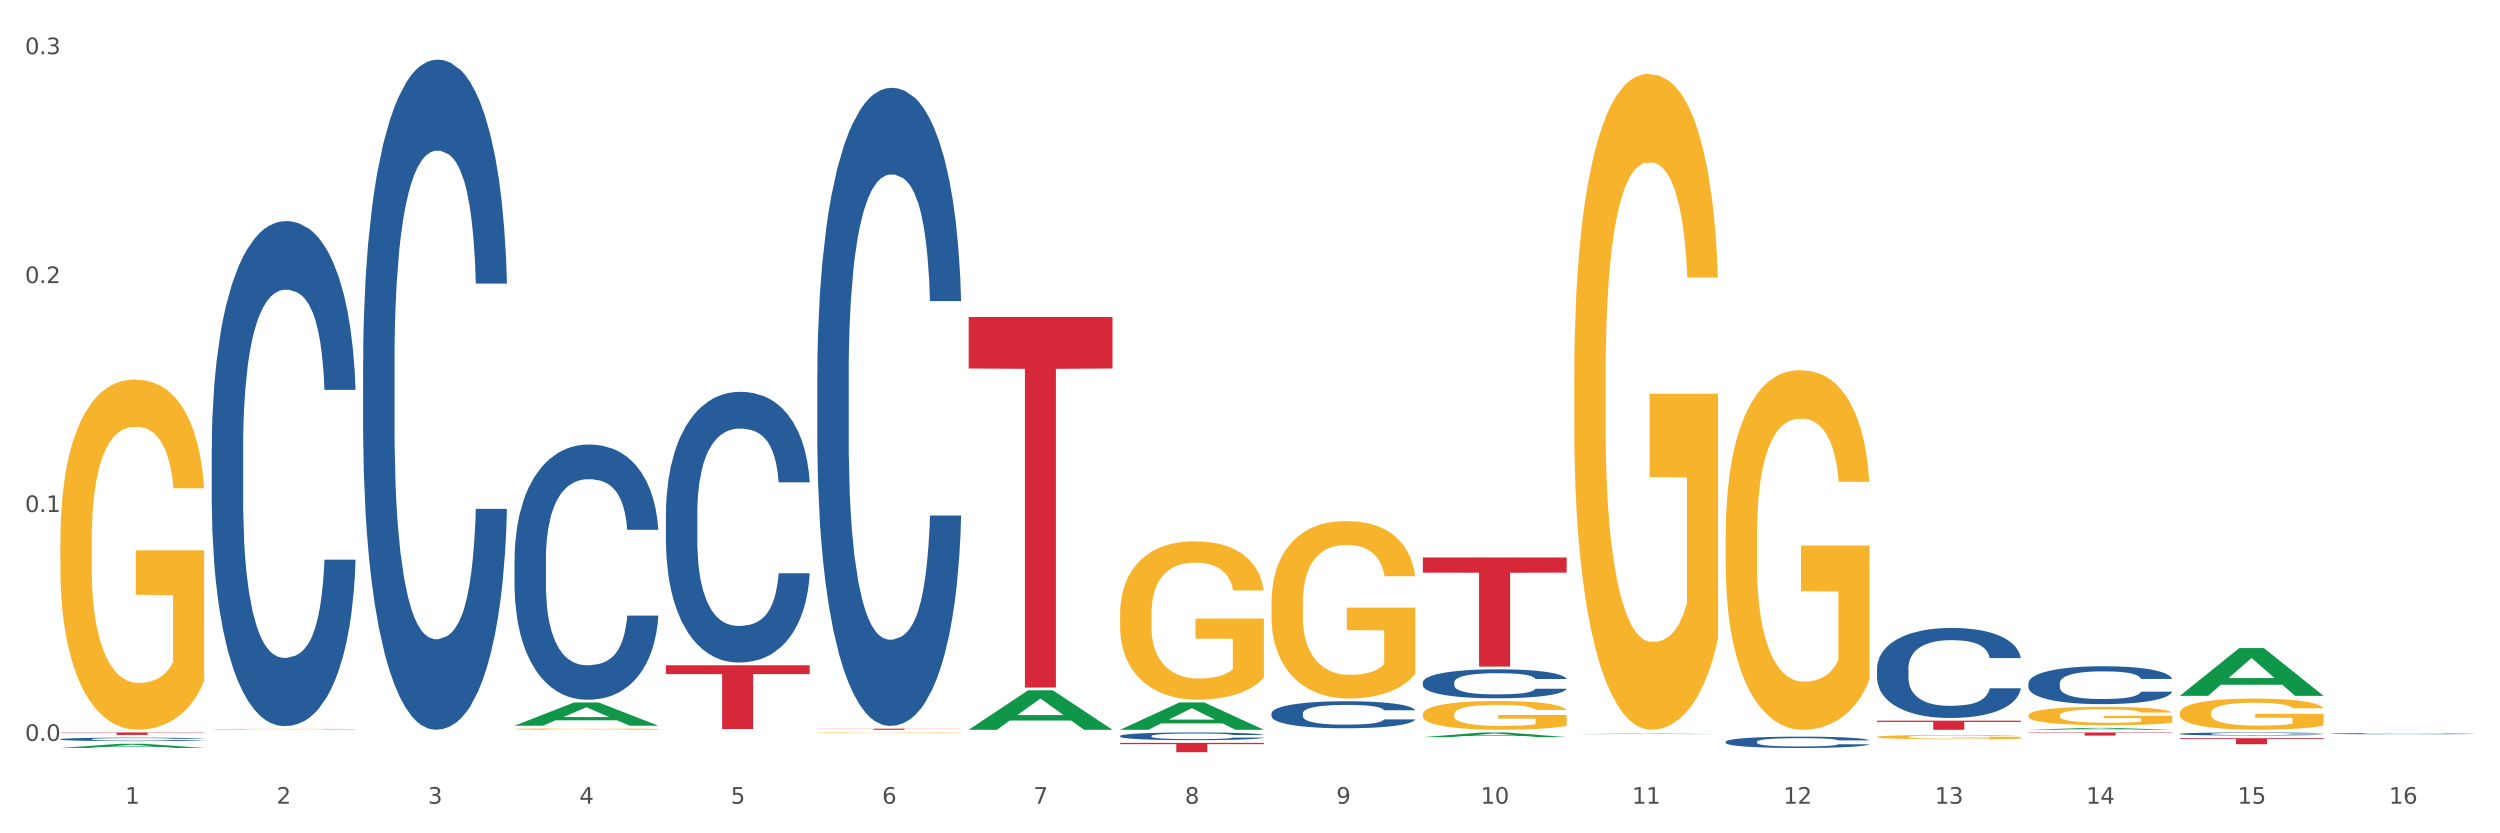 <?xml version="1.0" encoding="utf-8" standalone="no"?>
<!DOCTYPE svg PUBLIC "-//W3C//DTD SVG 1.1//EN"
  "http://www.w3.org/Graphics/SVG/1.1/DTD/svg11.dtd">
<svg xmlns:xlink="http://www.w3.org/1999/xlink" width="1080pt" height="360pt" viewBox="0 0 1080 360" xmlns="http://www.w3.org/2000/svg" version="1.1">
 <rect x="0" y="0" width="1080" height="360" fill="#333333" stroke="none"/>
 <defs>
  <style type="text/css">*{stroke-linejoin: round; stroke-linecap: butt}</style>
 </defs>
 <g id="figure_1">
  <g id="patch_1">
   <path d="M 0 360 
L 1080 360 
L 1080 0 
L 0 0 
z
" style="fill: #ffffff; stroke: #ffffff; stroke-linejoin: miter"/>
  </g>
  <g id="axes_1">
   <g id="matplotlib.axis_1">
    <g id="xtick_1">
     <g id="text_1">
      <!-- 1 -->
      <g style="fill: #4d4d4d" transform="translate(54.078 347.204) scale(0.096 -0.096)">
       <defs>
        <path id="DejaVuSans-31" d="M 794 531 
L 1825 531 
L 1825 4091 
L 703 3866 
L 703 4441 
L 1819 4666 
L 2450 4666 
L 2450 531 
L 3481 531 
L 3481 0 
L 794 0 
L 794 531 
z
" transform="scale(0.016)"/>
       </defs>
       <use xlink:href="#DejaVuSans-31"/>
      </g>
     </g>
    </g>
    <g id="xtick_2">
     <g id="text_2">
      <!-- 2 -->
      <g style="fill: #4d4d4d" transform="translate(119.478 347.204) scale(0.096 -0.096)">
       <defs>
        <path id="DejaVuSans-32" d="M 1228 531 
L 3431 531 
L 3431 0 
L 469 0 
L 469 531 
Q 828 903 1448 1529 
Q 2069 2156 2228 2338 
Q 2531 2678 2651 2914 
Q 2772 3150 2772 3378 
Q 2772 3750 2511 3984 
Q 2250 4219 1831 4219 
Q 1534 4219 1204 4116 
Q 875 4013 500 3803 
L 500 4441 
Q 881 4594 1212 4672 
Q 1544 4750 1819 4750 
Q 2544 4750 2975 4387 
Q 3406 4025 3406 3419 
Q 3406 3131 3298 2873 
Q 3191 2616 2906 2266 
Q 2828 2175 2409 1742 
Q 1991 1309 1228 531 
z
" transform="scale(0.016)"/>
       </defs>
       <use xlink:href="#DejaVuSans-32"/>
      </g>
     </g>
    </g>
    <g id="xtick_3">
     <g id="text_3">
      <!-- 3 -->
      <g style="fill: #4d4d4d" transform="translate(184.878 347.204) scale(0.096 -0.096)">
       <defs>
        <path id="DejaVuSans-33" d="M 2597 2516 
Q 3050 2419 3304 2112 
Q 3559 1806 3559 1356 
Q 3559 666 3084 287 
Q 2609 -91 1734 -91 
Q 1441 -91 1130 -33 
Q 819 25 488 141 
L 488 750 
Q 750 597 1062 519 
Q 1375 441 1716 441 
Q 2309 441 2620 675 
Q 2931 909 2931 1356 
Q 2931 1769 2642 2001 
Q 2353 2234 1838 2234 
L 1294 2234 
L 1294 2753 
L 1863 2753 
Q 2328 2753 2575 2939 
Q 2822 3125 2822 3475 
Q 2822 3834 2567 4026 
Q 2313 4219 1838 4219 
Q 1578 4219 1281 4162 
Q 984 4106 628 3988 
L 628 4550 
Q 988 4650 1302 4700 
Q 1616 4750 1894 4750 
Q 2613 4750 3031 4423 
Q 3450 4097 3450 3541 
Q 3450 3153 3228 2886 
Q 3006 2619 2597 2516 
z
" transform="scale(0.016)"/>
       </defs>
       <use xlink:href="#DejaVuSans-33"/>
      </g>
     </g>
    </g>
    <g id="xtick_4">
     <g id="text_4">
      <!-- 4 -->
      <g style="fill: #4d4d4d" transform="translate(250.279 347.204) scale(0.096 -0.096)">
       <defs>
        <path id="DejaVuSans-34" d="M 2419 4116 
L 825 1625 
L 2419 1625 
L 2419 4116 
z
M 2253 4666 
L 3047 4666 
L 3047 1625 
L 3713 1625 
L 3713 1100 
L 3047 1100 
L 3047 0 
L 2419 0 
L 2419 1100 
L 313 1100 
L 313 1709 
L 2253 4666 
z
" transform="scale(0.016)"/>
       </defs>
       <use xlink:href="#DejaVuSans-34"/>
      </g>
     </g>
    </g>
    <g id="xtick_5">
     <g id="text_5">
      <!-- 5 -->
      <g style="fill: #4d4d4d" transform="translate(315.679 347.204) scale(0.096 -0.096)">
       <defs>
        <path id="DejaVuSans-35" d="M 691 4666 
L 3169 4666 
L 3169 4134 
L 1269 4134 
L 1269 2991 
Q 1406 3038 1543 3061 
Q 1681 3084 1819 3084 
Q 2600 3084 3056 2656 
Q 3513 2228 3513 1497 
Q 3513 744 3044 326 
Q 2575 -91 1722 -91 
Q 1428 -91 1123 -41 
Q 819 9 494 109 
L 494 744 
Q 775 591 1075 516 
Q 1375 441 1709 441 
Q 2250 441 2565 725 
Q 2881 1009 2881 1497 
Q 2881 1984 2565 2268 
Q 2250 2553 1709 2553 
Q 1456 2553 1204 2497 
Q 953 2441 691 2322 
L 691 4666 
z
" transform="scale(0.016)"/>
       </defs>
       <use xlink:href="#DejaVuSans-35"/>
      </g>
     </g>
    </g>
    <g id="xtick_6">
     <g id="text_6">
      <!-- 6 -->
      <g style="fill: #4d4d4d" transform="translate(381.079 347.204) scale(0.096 -0.096)">
       <defs>
        <path id="DejaVuSans-36" d="M 2113 2584 
Q 1688 2584 1439 2293 
Q 1191 2003 1191 1497 
Q 1191 994 1439 701 
Q 1688 409 2113 409 
Q 2538 409 2786 701 
Q 3034 994 3034 1497 
Q 3034 2003 2786 2293 
Q 2538 2584 2113 2584 
z
M 3366 4563 
L 3366 3988 
Q 3128 4100 2886 4159 
Q 2644 4219 2406 4219 
Q 1781 4219 1451 3797 
Q 1122 3375 1075 2522 
Q 1259 2794 1537 2939 
Q 1816 3084 2150 3084 
Q 2853 3084 3261 2657 
Q 3669 2231 3669 1497 
Q 3669 778 3244 343 
Q 2819 -91 2113 -91 
Q 1303 -91 875 529 
Q 447 1150 447 2328 
Q 447 3434 972 4092 
Q 1497 4750 2381 4750 
Q 2619 4750 2861 4703 
Q 3103 4656 3366 4563 
z
" transform="scale(0.016)"/>
       </defs>
       <use xlink:href="#DejaVuSans-36"/>
      </g>
     </g>
    </g>
    <g id="xtick_7">
     <g id="text_7">
      <!-- 7 -->
      <g style="fill: #4d4d4d" transform="translate(446.479 347.204) scale(0.096 -0.096)">
       <defs>
        <path id="DejaVuSans-37" d="M 525 4666 
L 3525 4666 
L 3525 4397 
L 1831 0 
L 1172 0 
L 2766 4134 
L 525 4134 
L 525 4666 
z
" transform="scale(0.016)"/>
       </defs>
       <use xlink:href="#DejaVuSans-37"/>
      </g>
     </g>
    </g>
    <g id="xtick_8">
     <g id="text_8">
      <!-- 8 -->
      <g style="fill: #4d4d4d" transform="translate(511.879 347.204) scale(0.096 -0.096)">
       <defs>
        <path id="DejaVuSans-38" d="M 2034 2216 
Q 1584 2216 1326 1975 
Q 1069 1734 1069 1313 
Q 1069 891 1326 650 
Q 1584 409 2034 409 
Q 2484 409 2743 651 
Q 3003 894 3003 1313 
Q 3003 1734 2745 1975 
Q 2488 2216 2034 2216 
z
M 1403 2484 
Q 997 2584 770 2862 
Q 544 3141 544 3541 
Q 544 4100 942 4425 
Q 1341 4750 2034 4750 
Q 2731 4750 3128 4425 
Q 3525 4100 3525 3541 
Q 3525 3141 3298 2862 
Q 3072 2584 2669 2484 
Q 3125 2378 3379 2068 
Q 3634 1759 3634 1313 
Q 3634 634 3220 271 
Q 2806 -91 2034 -91 
Q 1263 -91 848 271 
Q 434 634 434 1313 
Q 434 1759 690 2068 
Q 947 2378 1403 2484 
z
M 1172 3481 
Q 1172 3119 1398 2916 
Q 1625 2713 2034 2713 
Q 2441 2713 2670 2916 
Q 2900 3119 2900 3481 
Q 2900 3844 2670 4047 
Q 2441 4250 2034 4250 
Q 1625 4250 1398 4047 
Q 1172 3844 1172 3481 
z
" transform="scale(0.016)"/>
       </defs>
       <use xlink:href="#DejaVuSans-38"/>
      </g>
     </g>
    </g>
    <g id="xtick_9">
     <g id="text_9">
      <!-- 9 -->
      <g style="fill: #4d4d4d" transform="translate(577.28 347.204) scale(0.096 -0.096)">
       <defs>
        <path id="DejaVuSans-39" d="M 703 97 
L 703 672 
Q 941 559 1184 500 
Q 1428 441 1663 441 
Q 2288 441 2617 861 
Q 2947 1281 2994 2138 
Q 2813 1869 2534 1725 
Q 2256 1581 1919 1581 
Q 1219 1581 811 2004 
Q 403 2428 403 3163 
Q 403 3881 828 4315 
Q 1253 4750 1959 4750 
Q 2769 4750 3195 4129 
Q 3622 3509 3622 2328 
Q 3622 1225 3098 567 
Q 2575 -91 1691 -91 
Q 1453 -91 1209 -44 
Q 966 3 703 97 
z
M 1959 2075 
Q 2384 2075 2632 2365 
Q 2881 2656 2881 3163 
Q 2881 3666 2632 3958 
Q 2384 4250 1959 4250 
Q 1534 4250 1286 3958 
Q 1038 3666 1038 3163 
Q 1038 2656 1286 2365 
Q 1534 2075 1959 2075 
z
" transform="scale(0.016)"/>
       </defs>
       <use xlink:href="#DejaVuSans-39"/>
      </g>
     </g>
    </g>
    <g id="xtick_10">
     <g id="text_10">
      <!-- 10 -->
      <g style="fill: #4d4d4d" transform="translate(639.626 347.204) scale(0.096 -0.096)">
       <defs>
        <path id="DejaVuSans-30" d="M 2034 4250 
Q 1547 4250 1301 3770 
Q 1056 3291 1056 2328 
Q 1056 1369 1301 889 
Q 1547 409 2034 409 
Q 2525 409 2770 889 
Q 3016 1369 3016 2328 
Q 3016 3291 2770 3770 
Q 2525 4250 2034 4250 
z
M 2034 4750 
Q 2819 4750 3233 4129 
Q 3647 3509 3647 2328 
Q 3647 1150 3233 529 
Q 2819 -91 2034 -91 
Q 1250 -91 836 529 
Q 422 1150 422 2328 
Q 422 3509 836 4129 
Q 1250 4750 2034 4750 
z
" transform="scale(0.016)"/>
       </defs>
       <use xlink:href="#DejaVuSans-31"/>
       <use xlink:href="#DejaVuSans-30" transform="translate(63.623 0)"/>
      </g>
     </g>
    </g>
    <g id="xtick_11">
     <g id="text_11">
      <!-- 11 -->
      <g style="fill: #4d4d4d" transform="translate(705.026 347.204) scale(0.096 -0.096)">
       <use xlink:href="#DejaVuSans-31"/>
       <use xlink:href="#DejaVuSans-31" transform="translate(63.623 0)"/>
      </g>
     </g>
    </g>
    <g id="xtick_12">
     <g id="text_12">
      <!-- 12 -->
      <g style="fill: #4d4d4d" transform="translate(770.426 347.204) scale(0.096 -0.096)">
       <use xlink:href="#DejaVuSans-31"/>
       <use xlink:href="#DejaVuSans-32" transform="translate(63.623 0)"/>
      </g>
     </g>
    </g>
    <g id="xtick_13">
     <g id="text_13">
      <!-- 13 -->
      <g style="fill: #4d4d4d" transform="translate(835.826 347.204) scale(0.096 -0.096)">
       <use xlink:href="#DejaVuSans-31"/>
       <use xlink:href="#DejaVuSans-33" transform="translate(63.623 0)"/>
      </g>
     </g>
    </g>
    <g id="xtick_14">
     <g id="text_14">
      <!-- 14 -->
      <g style="fill: #4d4d4d" transform="translate(901.227 347.204) scale(0.096 -0.096)">
       <use xlink:href="#DejaVuSans-31"/>
       <use xlink:href="#DejaVuSans-34" transform="translate(63.623 0)"/>
      </g>
     </g>
    </g>
    <g id="xtick_15">
     <g id="text_15">
      <!-- 15 -->
      <g style="fill: #4d4d4d" transform="translate(966.627 347.204) scale(0.096 -0.096)">
       <use xlink:href="#DejaVuSans-31"/>
       <use xlink:href="#DejaVuSans-35" transform="translate(63.623 0)"/>
      </g>
     </g>
    </g>
    <g id="xtick_16">
     <g id="text_16">
      <!-- 16 -->
      <g style="fill: #4d4d4d" transform="translate(1032.027 347.204) scale(0.096 -0.096)">
       <use xlink:href="#DejaVuSans-31"/>
       <use xlink:href="#DejaVuSans-36" transform="translate(63.623 0)"/>
      </g>
     </g>
    </g>
    <g id="xtick_17"/>
    <g id="xtick_18"/>
    <g id="xtick_19"/>
    <g id="xtick_20"/>
    <g id="xtick_21"/>
    <g id="xtick_22"/>
    <g id="xtick_23"/>
    <g id="xtick_24"/>
    <g id="xtick_25"/>
    <g id="xtick_26"/>
    <g id="xtick_27"/>
    <g id="xtick_28"/>
    <g id="xtick_29"/>
    <g id="xtick_30"/>
    <g id="xtick_31"/>
   </g>
   <g id="matplotlib.axis_2">
    <g id="ytick_1">
     <g id="text_17">
      <!-- 0.0 -->
      <g style="fill: #4d4d4d" transform="translate(10.8 320.071) scale(0.096 -0.096)">
       <defs>
        <path id="DejaVuSans-2e" d="M 684 794 
L 1344 794 
L 1344 0 
L 684 0 
L 684 794 
z
" transform="scale(0.016)"/>
       </defs>
       <use xlink:href="#DejaVuSans-30"/>
       <use xlink:href="#DejaVuSans-2e" transform="translate(63.623 0)"/>
       <use xlink:href="#DejaVuSans-30" transform="translate(95.41 0)"/>
      </g>
     </g>
    </g>
    <g id="ytick_2">
     <g id="text_18">
      <!-- 0.1 -->
      <g style="fill: #4d4d4d" transform="translate(10.8 221.186) scale(0.096 -0.096)">
       <use xlink:href="#DejaVuSans-30"/>
       <use xlink:href="#DejaVuSans-2e" transform="translate(63.623 0)"/>
       <use xlink:href="#DejaVuSans-31" transform="translate(95.41 0)"/>
      </g>
     </g>
    </g>
    <g id="ytick_3">
     <g id="text_19">
      <!-- 0.2 -->
      <g style="fill: #4d4d4d" transform="translate(10.8 122.3) scale(0.096 -0.096)">
       <use xlink:href="#DejaVuSans-30"/>
       <use xlink:href="#DejaVuSans-2e" transform="translate(63.623 0)"/>
       <use xlink:href="#DejaVuSans-32" transform="translate(95.41 0)"/>
      </g>
     </g>
    </g>
    <g id="ytick_4">
     <g id="text_20">
      <!-- 0.3 -->
      <g style="fill: #4d4d4d" transform="translate(10.8 23.415) scale(0.096 -0.096)">
       <use xlink:href="#DejaVuSans-30"/>
       <use xlink:href="#DejaVuSans-2e" transform="translate(63.623 0)"/>
       <use xlink:href="#DejaVuSans-33" transform="translate(95.41 0)"/>
      </g>
     </g>
    </g>
    <g id="ytick_5"/>
    <g id="ytick_6"/>
    <g id="ytick_7"/>
   </g>
   <g id="PolyCollection_1">
    <path d="M 26.067 323.096 
L 26.131 323.094 
L 51.752 321.326 
L 62.384 321.324 
L 88.197 323.099 
L 75.899 323.099 
L 70.327 322.686 
L 43.873 322.686 
L 43.681 322.692 
L 38.301 323.099 
L 26.067 323.099 
L 26.067 323.096 
L 47.204 322.439 
L 66.996 322.437 
L 57.196 321.702 
L 57.068 321.699 
L 56.94 321.704 
L 47.14 322.437 
L 47.204 322.439 
L 26.067 323.096 
z
" clip-path="url(#p45f61a57ba)" style="fill: #109648"/>
    <path d="M 876.269 316.424 
L 938.4 316.424 
L 938.4 316.61 
L 913.96 316.612 
L 913.96 317.769 
L 900.562 317.769 
L 900.562 316.612 
L 876.269 316.61 
L 876.269 316.425 
L 876.269 316.424 
z
" clip-path="url(#p45f61a57ba)" style="fill: #d62839"/>
    <path d="M 810.869 311.329 
L 872.999 311.329 
L 872.999 311.876 
L 848.56 311.879 
L 848.56 315.261 
L 835.162 315.261 
L 835.162 311.879 
L 810.869 311.876 
L 810.869 311.333 
L 810.869 311.329 
z
" clip-path="url(#p45f61a57ba)" style="fill: #d62839"/>
    <path d="M 614.669 240.823 
L 676.799 240.823 
L 676.799 247.375 
L 652.359 247.419 
L 652.359 287.974 
L 638.961 287.974 
L 638.961 247.419 
L 614.669 247.375 
L 614.669 240.867 
L 614.669 240.823 
z
" clip-path="url(#p45f61a57ba)" style="fill: #d62839"/>
    <path d="M 483.868 320.91 
L 545.998 320.91 
L 545.998 321.471 
L 521.559 321.475 
L 521.559 324.95 
L 508.161 324.95 
L 508.161 321.475 
L 483.868 321.471 
L 483.868 320.913 
L 483.868 320.91 
z
" clip-path="url(#p45f61a57ba)" style="fill: #d62839"/>
    <path d="M 26.067 233.871 
L 26.14 233.733 
L 26.14 228.759 
L 26.287 224.475 
L 27.021 214.111 
L 28.121 205.544 
L 28.928 200.984 
L 29.735 197.253 
L 30.688 193.522 
L 31.862 189.653 
L 33.989 183.987 
L 35.31 181.085 
L 36.923 178.045 
L 39.857 173.624 
L 41.985 171.136 
L 44.185 169.064 
L 47.78 166.576 
L 50.127 165.471 
L 52.621 164.642 
L 55.628 164.089 
L 57.902 163.951 
L 62.89 164.365 
L 67.145 165.609 
L 69.199 166.576 
L 71.839 168.235 
L 73.233 169.34 
L 75.507 171.551 
L 77.854 174.453 
L 79.468 176.94 
L 81.889 181.638 
L 83.723 186.336 
L 85.41 192.14 
L 86.29 196.147 
L 86.95 199.878 
L 87.537 204.162 
L 88.124 210.933 
L 74.92 210.933 
L 74.407 206.097 
L 73.6 201.537 
L 72.426 197.115 
L 71.399 194.351 
L 69.639 190.896 
L 68.025 188.686 
L 66.338 187.027 
L 64.284 185.646 
L 62.67 184.955 
L 60.396 184.402 
L 55.922 184.54 
L 52.914 185.646 
L 50.86 187.027 
L 49.54 188.271 
L 48.366 189.653 
L 47.046 191.587 
L 45.506 194.489 
L 44.405 197.115 
L 43.305 200.431 
L 42.425 203.747 
L 41.618 207.617 
L 40.958 211.762 
L 40.444 216.046 
L 40.004 221.297 
L 39.637 230.002 
L 39.637 248.933 
L 39.784 253.217 
L 40.151 258.882 
L 40.591 263.166 
L 41.324 268.279 
L 41.985 271.733 
L 43.232 276.708 
L 44.625 280.853 
L 45.726 283.479 
L 46.826 285.69 
L 48.733 288.73 
L 50.86 291.217 
L 52.694 292.737 
L 55.188 294.119 
L 56.875 294.672 
L 58.342 294.948 
L 61.937 294.948 
L 64.504 294.533 
L 67.365 293.566 
L 69.565 292.323 
L 71.399 290.803 
L 73.453 288.315 
L 74.774 285.966 
L 74.774 257.086 
L 58.636 256.948 
L 58.636 237.74 
L 88.197 237.74 
L 88.197 294.119 
L 86.95 297.021 
L 85.556 299.646 
L 84.089 301.995 
L 81.889 304.897 
L 79.248 307.661 
L 76.901 309.595 
L 74.407 311.254 
L 71.473 312.774 
L 67.658 314.155 
L 65.311 314.708 
L 62.377 315.123 
L 58.929 315.261 
L 55.922 314.984 
L 52.988 314.294 
L 49.907 313.05 
L 46.899 311.254 
L 44.625 309.457 
L 42.351 307.246 
L 39.931 304.344 
L 38.024 301.581 
L 36.557 299.093 
L 34.943 295.915 
L 33.182 291.77 
L 31.862 288.039 
L 30.688 284.17 
L 29.441 279.195 
L 28.561 274.912 
L 27.681 269.522 
L 27.167 265.515 
L 26.58 259.297 
L 26.14 250.591 
L 26.067 233.871 
z
" clip-path="url(#p45f61a57ba)" style="fill: #f7b32b"/>
    <path d="M 418.468 136.946 
L 480.598 136.946 
L 480.598 159.191 
L 456.158 159.341 
L 456.158 297.022 
L 442.761 297.022 
L 442.761 159.341 
L 418.468 159.191 
L 418.468 137.096 
L 418.468 136.946 
z
" clip-path="url(#p45f61a57ba)" style="fill: #d62839"/>
    <path d="M 353.068 314.771 
L 415.198 314.771 
L 415.198 314.839 
L 390.758 314.84 
L 390.758 315.261 
L 377.361 315.261 
L 377.361 314.84 
L 353.068 314.839 
L 353.068 314.772 
L 353.068 314.771 
z
" clip-path="url(#p45f61a57ba)" style="fill: #d62839"/>
    <path d="M 287.668 287.388 
L 349.798 287.388 
L 349.798 291.216 
L 325.358 291.242 
L 325.358 314.934 
L 311.96 314.934 
L 311.96 291.242 
L 287.668 291.216 
L 287.668 287.414 
L 287.668 287.388 
z
" clip-path="url(#p45f61a57ba)" style="fill: #d62839"/>
    <path d="M 26.067 316.424 
L 88.197 316.424 
L 88.197 316.573 
L 63.757 316.574 
L 63.757 317.5 
L 50.36 317.5 
L 50.36 316.574 
L 26.067 316.573 
L 26.067 316.425 
L 26.067 316.424 
z
" clip-path="url(#p45f61a57ba)" style="fill: #d62839"/>
    <path d="M 26.067 319.336 
L 26.14 319.335 
L 26.14 319.297 
L 26.361 319.245 
L 27.169 319.149 
L 28.197 319.076 
L 29.959 318.991 
L 30.914 318.956 
L 32.163 318.916 
L 34.733 318.852 
L 37.671 318.797 
L 39.727 318.767 
L 41.269 318.748 
L 44.721 318.714 
L 46.704 318.698 
L 48.76 318.686 
L 50.522 318.678 
L 53.46 318.668 
L 55.81 318.664 
L 58.527 318.663 
L 60.804 318.664 
L 63.815 318.67 
L 68.222 318.686 
L 69.911 318.696 
L 72.187 318.712 
L 74.537 318.734 
L 76.447 318.756 
L 78.65 318.787 
L 80.927 318.829 
L 83.13 318.881 
L 84.672 318.928 
L 85.921 318.979 
L 87.022 319.041 
L 87.83 319.108 
L 88.197 319.164 
L 74.758 319.164 
L 74.39 319.113 
L 73.656 319.058 
L 72.922 319.021 
L 72.114 318.991 
L 70.865 318.957 
L 69.764 318.935 
L 67.928 318.909 
L 66.239 318.893 
L 64.843 318.883 
L 63.154 318.875 
L 59.556 318.867 
L 56.985 318.867 
L 55.37 318.87 
L 53.387 318.876 
L 51.698 318.886 
L 49.715 318.902 
L 48.172 318.92 
L 46.63 318.943 
L 45.749 318.96 
L 44.427 318.99 
L 43.546 319.015 
L 42.371 319.057 
L 41.71 319.087 
L 40.535 319.165 
L 40.021 319.223 
L 39.8 319.262 
L 39.653 319.306 
L 39.653 319.52 
L 40.094 319.615 
L 40.461 319.657 
L 41.049 319.703 
L 42.15 319.763 
L 43.766 319.822 
L 45.455 319.865 
L 46.85 319.891 
L 48.172 319.91 
L 49.494 319.925 
L 51.11 319.938 
L 52.432 319.947 
L 54.415 319.955 
L 56.765 319.959 
L 58.601 319.959 
L 62.346 319.952 
L 64.035 319.945 
L 65.651 319.936 
L 67.414 319.921 
L 68.809 319.904 
L 69.617 319.892 
L 70.939 319.866 
L 71.967 319.839 
L 72.848 319.807 
L 73.436 319.78 
L 74.097 319.739 
L 74.611 319.692 
L 74.758 319.667 
L 88.197 319.667 
L 87.903 319.717 
L 87.389 319.765 
L 86.361 319.829 
L 85.553 319.866 
L 84.305 319.911 
L 82.983 319.949 
L 81.147 319.992 
L 79.458 320.023 
L 77.695 320.051 
L 75.786 320.075 
L 72.334 320.11 
L 71.086 320.119 
L 68.442 320.136 
L 66.386 320.145 
L 63.374 320.155 
L 60.29 320.16 
L 57.059 320.162 
L 54.194 320.159 
L 51.037 320.151 
L 49.054 320.142 
L 46.85 320.13 
L 44.28 320.111 
L 41.857 320.088 
L 39.58 320.06 
L 37.45 320.029 
L 35.467 319.993 
L 32.897 319.934 
L 30.987 319.877 
L 29.592 319.823 
L 28.637 319.778 
L 27.683 319.721 
L 27.169 319.681 
L 26.361 319.585 
L 26.067 319.496 
L 26.067 319.336 
z
" clip-path="url(#p45f61a57ba)" style="fill: #255c99"/>
    <path d="M 91.467 193.541 
L 91.541 193.342 
L 91.541 187.763 
L 91.761 180.191 
L 92.569 166.242 
L 93.597 155.682 
L 95.36 143.327 
L 96.314 138.147 
L 97.563 132.368 
L 100.133 123.003 
L 103.071 115.032 
L 105.127 110.648 
L 106.669 107.859 
L 110.121 102.877 
L 112.104 100.685 
L 114.16 98.892 
L 115.923 97.696 
L 118.86 96.302 
L 121.21 95.704 
L 123.928 95.505 
L 126.204 95.704 
L 129.215 96.501 
L 133.622 98.892 
L 135.311 100.287 
L 137.587 102.678 
L 139.938 105.866 
L 141.847 109.054 
L 144.05 113.637 
L 146.327 119.615 
L 148.53 127.187 
L 150.072 134.161 
L 151.321 141.534 
L 152.422 150.501 
L 153.23 160.265 
L 153.597 168.434 
L 140.158 168.434 
L 139.791 161.062 
L 139.056 153.091 
L 138.322 147.711 
L 137.514 143.327 
L 136.266 138.346 
L 135.164 135.158 
L 133.328 131.372 
L 131.639 128.981 
L 130.243 127.586 
L 128.554 126.39 
L 124.956 125.195 
L 122.385 125.195 
L 120.77 125.593 
L 118.787 126.589 
L 117.098 127.984 
L 115.115 130.375 
L 113.573 132.966 
L 112.03 136.353 
L 111.149 138.744 
L 109.827 143.128 
L 108.946 146.715 
L 107.771 152.892 
L 107.11 157.276 
L 105.935 168.634 
L 105.421 177.003 
L 105.2 182.781 
L 105.054 189.158 
L 105.054 220.242 
L 105.494 234.191 
L 105.861 240.169 
L 106.449 246.943 
L 107.551 255.711 
L 109.166 264.279 
L 110.855 270.456 
L 112.251 274.242 
L 113.573 277.032 
L 114.895 279.224 
L 116.51 281.217 
L 117.832 282.412 
L 119.815 283.608 
L 122.165 284.205 
L 124.001 284.205 
L 127.747 283.209 
L 129.436 282.213 
L 131.051 280.818 
L 132.814 278.626 
L 134.209 276.235 
L 135.017 274.442 
L 136.339 270.656 
L 137.367 266.67 
L 138.248 262.087 
L 138.836 258.102 
L 139.497 252.124 
L 140.011 245.349 
L 140.158 241.763 
L 153.597 241.763 
L 153.304 248.936 
L 152.79 255.91 
L 151.761 265.276 
L 150.954 270.656 
L 149.705 277.231 
L 148.383 282.811 
L 146.547 288.988 
L 144.858 293.571 
L 143.095 297.556 
L 141.186 301.143 
L 137.734 306.124 
L 136.486 307.519 
L 133.842 309.91 
L 131.786 311.305 
L 128.775 312.7 
L 125.69 313.497 
L 122.459 313.696 
L 119.595 313.298 
L 116.437 312.102 
L 114.454 310.907 
L 112.251 309.113 
L 109.68 306.323 
L 107.257 302.936 
L 104.98 298.951 
L 102.85 294.368 
L 100.867 289.187 
L 98.297 280.619 
L 96.388 272.25 
L 94.992 264.479 
L 94.038 257.903 
L 93.083 249.534 
L 92.569 243.755 
L 91.761 229.807 
L 91.467 216.855 
L 91.467 193.541 
z
" clip-path="url(#p45f61a57ba)" style="fill: #255c99"/>
    <path d="M 156.867 155.837 
L 156.941 155.572 
L 156.941 148.17 
L 157.161 138.123 
L 157.969 119.616 
L 158.997 105.604 
L 160.76 89.212 
L 161.714 82.338 
L 162.963 74.671 
L 165.533 62.245 
L 168.471 51.669 
L 170.527 45.853 
L 172.069 42.151 
L 175.521 35.542 
L 177.504 32.634 
L 179.56 30.254 
L 181.323 28.668 
L 184.26 26.817 
L 186.611 26.024 
L 189.328 25.759 
L 191.604 26.024 
L 194.615 27.081 
L 199.022 30.254 
L 200.711 32.105 
L 202.988 35.277 
L 205.338 39.508 
L 207.247 43.738 
L 209.45 49.819 
L 211.727 57.75 
L 213.93 67.797 
L 215.472 77.05 
L 216.721 86.832 
L 217.823 98.73 
L 218.63 111.685 
L 218.998 122.524 
L 205.558 122.524 
L 205.191 112.742 
L 204.456 102.167 
L 203.722 95.028 
L 202.914 89.212 
L 201.666 82.602 
L 200.564 78.372 
L 198.728 73.349 
L 197.039 70.176 
L 195.644 68.325 
L 193.955 66.739 
L 190.356 65.153 
L 187.786 65.153 
L 186.17 65.682 
L 184.187 67.004 
L 182.498 68.854 
L 180.515 72.027 
L 178.973 75.464 
L 177.431 79.958 
L 176.549 83.131 
L 175.227 88.947 
L 174.346 93.706 
L 173.171 101.902 
L 172.51 107.719 
L 171.335 122.789 
L 170.821 133.893 
L 170.601 141.56 
L 170.454 150.02 
L 170.454 191.264 
L 170.894 209.771 
L 171.262 217.703 
L 171.849 226.692 
L 172.951 238.325 
L 174.566 249.693 
L 176.256 257.889 
L 177.651 262.913 
L 178.973 266.614 
L 180.295 269.522 
L 181.91 272.166 
L 183.232 273.752 
L 185.215 275.339 
L 187.565 276.132 
L 189.401 276.132 
L 193.147 274.81 
L 194.836 273.488 
L 196.451 271.637 
L 198.214 268.729 
L 199.609 265.557 
L 200.417 263.177 
L 201.739 258.154 
L 202.767 252.866 
L 203.649 246.785 
L 204.236 241.497 
L 204.897 233.566 
L 205.411 224.577 
L 205.558 219.818 
L 218.998 219.818 
L 218.704 229.336 
L 218.19 238.589 
L 217.162 251.015 
L 216.354 258.154 
L 215.105 266.878 
L 213.783 274.281 
L 211.947 282.477 
L 210.258 288.558 
L 208.496 293.846 
L 206.586 298.605 
L 203.135 305.214 
L 201.886 307.065 
L 199.242 310.238 
L 197.186 312.088 
L 194.175 313.939 
L 191.09 314.996 
L 187.859 315.261 
L 184.995 314.732 
L 181.837 313.146 
L 179.854 311.559 
L 177.651 309.18 
L 175.08 305.479 
L 172.657 300.984 
L 170.38 295.696 
L 168.251 289.616 
L 166.268 282.742 
L 163.697 271.373 
L 161.788 260.269 
L 160.392 249.958 
L 159.438 241.233 
L 158.483 230.129 
L 157.969 222.462 
L 157.161 203.955 
L 156.867 186.77 
L 156.867 155.837 
z
" clip-path="url(#p45f61a57ba)" style="fill: #255c99"/>
    <path d="M 222.268 241.572 
L 222.341 241.471 
L 222.341 238.651 
L 222.561 234.825 
L 223.369 227.776 
L 224.397 222.439 
L 226.16 216.195 
L 227.115 213.577 
L 228.363 210.657 
L 230.933 205.924 
L 233.871 201.896 
L 235.927 199.68 
L 237.47 198.27 
L 240.921 195.753 
L 242.904 194.645 
L 244.961 193.739 
L 246.723 193.135 
L 249.661 192.43 
L 252.011 192.128 
L 254.728 192.027 
L 257.005 192.128 
L 260.016 192.531 
L 264.422 193.739 
L 266.111 194.444 
L 268.388 195.652 
L 270.738 197.263 
L 272.647 198.875 
L 274.851 201.191 
L 277.127 204.212 
L 279.33 208.038 
L 280.873 211.563 
L 282.121 215.289 
L 283.223 219.82 
L 284.031 224.755 
L 284.398 228.883 
L 270.958 228.883 
L 270.591 225.158 
L 269.857 221.13 
L 269.122 218.411 
L 268.314 216.195 
L 267.066 213.678 
L 265.964 212.066 
L 264.128 210.153 
L 262.439 208.945 
L 261.044 208.24 
L 259.355 207.636 
L 255.756 207.031 
L 253.186 207.031 
L 251.57 207.233 
L 249.587 207.736 
L 247.898 208.441 
L 245.915 209.65 
L 244.373 210.959 
L 242.831 212.671 
L 241.949 213.879 
L 240.628 216.094 
L 239.746 217.907 
L 238.571 221.029 
L 237.91 223.244 
L 236.735 228.984 
L 236.221 233.214 
L 236.001 236.134 
L 235.854 239.356 
L 235.854 255.066 
L 236.295 262.115 
L 236.662 265.136 
L 237.249 268.559 
L 238.351 272.99 
L 239.967 277.32 
L 241.656 280.442 
L 243.051 282.355 
L 244.373 283.765 
L 245.695 284.873 
L 247.311 285.88 
L 248.632 286.484 
L 250.615 287.088 
L 252.965 287.39 
L 254.801 287.39 
L 258.547 286.887 
L 260.236 286.383 
L 261.852 285.679 
L 263.614 284.571 
L 265.01 283.362 
L 265.817 282.456 
L 267.139 280.543 
L 268.168 278.529 
L 269.049 276.213 
L 269.636 274.199 
L 270.297 271.178 
L 270.811 267.754 
L 270.958 265.941 
L 284.398 265.941 
L 284.104 269.566 
L 283.59 273.091 
L 282.562 277.824 
L 281.754 280.543 
L 280.505 283.866 
L 279.184 286.686 
L 277.348 289.807 
L 275.658 292.123 
L 273.896 294.137 
L 271.986 295.95 
L 268.535 298.467 
L 267.286 299.172 
L 264.642 300.381 
L 262.586 301.086 
L 259.575 301.791 
L 256.491 302.193 
L 253.259 302.294 
L 250.395 302.093 
L 247.237 301.489 
L 245.254 300.884 
L 243.051 299.978 
L 240.481 298.568 
L 238.057 296.856 
L 235.781 294.842 
L 233.651 292.526 
L 231.668 289.908 
L 229.097 285.578 
L 227.188 281.348 
L 225.793 277.421 
L 224.838 274.098 
L 223.883 269.869 
L 223.369 266.948 
L 222.561 259.899 
L 222.268 253.354 
L 222.268 241.572 
z
" clip-path="url(#p45f61a57ba)" style="fill: #255c99"/>
    <path d="M 287.668 221.816 
L 287.741 221.709 
L 287.741 218.718 
L 287.962 214.659 
L 288.769 207.182 
L 289.798 201.521 
L 291.56 194.898 
L 292.515 192.121 
L 293.763 189.023 
L 296.334 184.003 
L 299.271 179.73 
L 301.328 177.381 
L 302.87 175.885 
L 306.321 173.215 
L 308.304 172.04 
L 310.361 171.078 
L 312.123 170.438 
L 315.061 169.69 
L 317.411 169.369 
L 320.128 169.263 
L 322.405 169.369 
L 325.416 169.797 
L 329.822 171.078 
L 331.511 171.826 
L 333.788 173.108 
L 336.138 174.817 
L 338.048 176.526 
L 340.251 178.983 
L 342.527 182.187 
L 344.731 186.246 
L 346.273 189.985 
L 347.521 193.937 
L 348.623 198.744 
L 349.431 203.977 
L 349.798 208.357 
L 336.358 208.357 
L 335.991 204.405 
L 335.257 200.132 
L 334.522 197.248 
L 333.715 194.898 
L 332.466 192.228 
L 331.365 190.519 
L 329.529 188.489 
L 327.839 187.207 
L 326.444 186.46 
L 324.755 185.819 
L 321.156 185.178 
L 318.586 185.178 
L 316.97 185.392 
L 314.987 185.926 
L 313.298 186.673 
L 311.315 187.955 
L 309.773 189.344 
L 308.231 191.16 
L 307.35 192.441 
L 306.028 194.791 
L 305.146 196.714 
L 303.971 200.025 
L 303.31 202.375 
L 302.135 208.464 
L 301.621 212.95 
L 301.401 216.048 
L 301.254 219.466 
L 301.254 236.129 
L 301.695 243.606 
L 302.062 246.81 
L 302.649 250.442 
L 303.751 255.142 
L 305.367 259.735 
L 307.056 263.046 
L 308.451 265.076 
L 309.773 266.571 
L 311.095 267.746 
L 312.711 268.814 
L 314.033 269.455 
L 316.016 270.096 
L 318.366 270.416 
L 320.202 270.416 
L 323.947 269.882 
L 325.636 269.348 
L 327.252 268.601 
L 329.014 267.426 
L 330.41 266.144 
L 331.218 265.182 
L 332.54 263.153 
L 333.568 261.017 
L 334.449 258.56 
L 335.037 256.424 
L 335.697 253.219 
L 336.212 249.587 
L 336.358 247.665 
L 349.798 247.665 
L 349.504 251.51 
L 348.99 255.249 
L 347.962 260.269 
L 347.154 263.153 
L 345.906 266.678 
L 344.584 269.669 
L 342.748 272.98 
L 341.059 275.437 
L 339.296 277.573 
L 337.387 279.496 
L 333.935 282.166 
L 332.686 282.914 
L 330.043 284.196 
L 327.986 284.943 
L 324.975 285.691 
L 321.891 286.118 
L 318.659 286.225 
L 315.795 286.011 
L 312.637 285.37 
L 310.654 284.73 
L 308.451 283.768 
L 305.881 282.273 
L 303.457 280.457 
L 301.181 278.321 
L 299.051 275.864 
L 297.068 273.087 
L 294.498 268.494 
L 292.588 264.007 
L 291.193 259.842 
L 290.238 256.317 
L 289.283 251.831 
L 288.769 248.733 
L 287.962 241.256 
L 287.668 234.313 
L 287.668 221.816 
z
" clip-path="url(#p45f61a57ba)" style="fill: #255c99"/>
    <path d="M 353.068 161.796 
L 353.141 161.544 
L 353.141 154.495 
L 353.362 144.928 
L 354.17 127.305 
L 355.198 113.961 
L 356.96 98.352 
L 357.915 91.806 
L 359.163 84.505 
L 361.734 72.672 
L 364.671 62.602 
L 366.728 57.063 
L 368.27 53.538 
L 371.722 47.244 
L 373.705 44.475 
L 375.761 42.209 
L 377.523 40.698 
L 380.461 38.936 
L 382.811 38.181 
L 385.528 37.929 
L 387.805 38.181 
L 390.816 39.188 
L 395.222 42.209 
L 396.912 43.971 
L 399.188 46.993 
L 401.538 51.021 
L 403.448 55.049 
L 405.651 60.839 
L 407.928 68.392 
L 410.131 77.959 
L 411.673 86.771 
L 412.921 96.086 
L 414.023 107.415 
L 414.831 119.752 
L 415.198 130.074 
L 401.759 130.074 
L 401.391 120.759 
L 400.657 110.688 
L 399.923 103.891 
L 399.115 98.352 
L 397.866 92.058 
L 396.765 88.03 
L 394.929 83.246 
L 393.24 80.225 
L 391.844 78.463 
L 390.155 76.952 
L 386.557 75.442 
L 383.986 75.442 
L 382.37 75.945 
L 380.388 77.204 
L 378.698 78.966 
L 376.716 81.987 
L 375.173 85.26 
L 373.631 89.54 
L 372.75 92.561 
L 371.428 98.1 
L 370.547 102.632 
L 369.372 110.437 
L 368.711 115.975 
L 367.536 130.326 
L 367.022 140.9 
L 366.801 148.201 
L 366.654 156.257 
L 366.654 195.532 
L 367.095 213.155 
L 367.462 220.708 
L 368.05 229.268 
L 369.151 240.346 
L 370.767 251.172 
L 372.456 258.976 
L 373.851 263.76 
L 375.173 267.284 
L 376.495 270.054 
L 378.111 272.571 
L 379.433 274.082 
L 381.416 275.592 
L 383.766 276.348 
L 385.602 276.348 
L 389.347 275.089 
L 391.036 273.83 
L 392.652 272.068 
L 394.415 269.298 
L 395.81 266.277 
L 396.618 264.011 
L 397.94 259.228 
L 398.968 254.193 
L 399.849 248.402 
L 400.437 243.367 
L 401.098 235.814 
L 401.612 227.254 
L 401.759 222.722 
L 415.198 222.722 
L 414.904 231.786 
L 414.39 240.598 
L 413.362 252.43 
L 412.554 259.228 
L 411.306 267.536 
L 409.984 274.585 
L 408.148 282.39 
L 406.459 288.181 
L 404.696 293.216 
L 402.787 297.747 
L 399.335 304.042 
L 398.087 305.804 
L 395.443 308.825 
L 393.386 310.587 
L 390.375 312.35 
L 387.291 313.357 
L 384.06 313.608 
L 381.195 313.105 
L 378.038 311.594 
L 376.055 310.084 
L 373.851 307.818 
L 371.281 304.293 
L 368.858 300.013 
L 366.581 294.978 
L 364.451 289.188 
L 362.468 282.642 
L 359.898 271.816 
L 357.988 261.242 
L 356.593 251.423 
L 355.638 243.115 
L 354.684 232.541 
L 354.17 225.24 
L 353.362 207.617 
L 353.068 191.252 
L 353.068 161.796 
z
" clip-path="url(#p45f61a57ba)" style="fill: #255c99"/>
    <path d="M 483.868 317.917 
L 483.942 317.914 
L 483.942 317.829 
L 484.162 317.713 
L 484.97 317.501 
L 485.998 317.34 
L 487.761 317.152 
L 488.715 317.073 
L 489.964 316.985 
L 492.534 316.842 
L 495.472 316.721 
L 497.528 316.654 
L 499.07 316.612 
L 502.522 316.536 
L 504.505 316.502 
L 506.561 316.475 
L 508.324 316.457 
L 511.261 316.436 
L 513.611 316.427 
L 516.329 316.424 
L 518.605 316.427 
L 521.616 316.439 
L 526.023 316.475 
L 527.712 316.496 
L 529.989 316.533 
L 532.339 316.581 
L 534.248 316.63 
L 536.451 316.7 
L 538.728 316.791 
L 540.931 316.906 
L 542.473 317.012 
L 543.722 317.125 
L 544.823 317.261 
L 545.631 317.41 
L 545.998 317.534 
L 532.559 317.534 
L 532.192 317.422 
L 531.457 317.301 
L 530.723 317.219 
L 529.915 317.152 
L 528.667 317.076 
L 527.565 317.028 
L 525.729 316.97 
L 524.04 316.933 
L 522.645 316.912 
L 520.955 316.894 
L 517.357 316.876 
L 514.787 316.876 
L 513.171 316.882 
L 511.188 316.897 
L 509.499 316.918 
L 507.516 316.955 
L 505.974 316.994 
L 504.431 317.046 
L 503.55 317.082 
L 502.228 317.149 
L 501.347 317.204 
L 500.172 317.298 
L 499.511 317.364 
L 498.336 317.537 
L 497.822 317.665 
L 497.602 317.753 
L 497.455 317.85 
L 497.455 318.324 
L 497.895 318.536 
L 498.263 318.627 
L 498.85 318.73 
L 499.952 318.864 
L 501.567 318.994 
L 503.256 319.088 
L 504.652 319.146 
L 505.974 319.189 
L 507.296 319.222 
L 508.911 319.252 
L 510.233 319.271 
L 512.216 319.289 
L 514.566 319.298 
L 516.402 319.298 
L 520.148 319.283 
L 521.837 319.267 
L 523.452 319.246 
L 525.215 319.213 
L 526.61 319.176 
L 527.418 319.149 
L 528.74 319.091 
L 529.768 319.031 
L 530.65 318.961 
L 531.237 318.9 
L 531.898 318.809 
L 532.412 318.706 
L 532.559 318.651 
L 545.998 318.651 
L 545.705 318.761 
L 545.191 318.867 
L 544.162 319.009 
L 543.355 319.091 
L 542.106 319.192 
L 540.784 319.277 
L 538.948 319.371 
L 537.259 319.44 
L 535.497 319.501 
L 533.587 319.556 
L 530.135 319.632 
L 528.887 319.653 
L 526.243 319.689 
L 524.187 319.711 
L 521.176 319.732 
L 518.091 319.744 
L 514.86 319.747 
L 511.996 319.741 
L 508.838 319.723 
L 506.855 319.705 
L 504.652 319.677 
L 502.081 319.635 
L 499.658 319.583 
L 497.381 319.522 
L 495.252 319.453 
L 493.269 319.374 
L 490.698 319.243 
L 488.789 319.116 
L 487.393 318.997 
L 486.439 318.897 
L 485.484 318.77 
L 484.97 318.682 
L 484.162 318.469 
L 483.868 318.272 
L 483.868 317.917 
z
" clip-path="url(#p45f61a57ba)" style="fill: #255c99"/>
    <path d="M 549.269 308.189 
L 549.342 308.178 
L 549.342 307.88 
L 549.562 307.475 
L 550.37 306.729 
L 551.398 306.164 
L 553.161 305.503 
L 554.116 305.226 
L 555.364 304.916 
L 557.934 304.416 
L 560.872 303.989 
L 562.928 303.755 
L 564.471 303.605 
L 567.922 303.339 
L 569.905 303.222 
L 571.961 303.126 
L 573.724 303.062 
L 576.662 302.987 
L 579.012 302.955 
L 581.729 302.945 
L 584.006 302.955 
L 587.017 302.998 
L 591.423 303.126 
L 593.112 303.2 
L 595.389 303.328 
L 597.739 303.499 
L 599.648 303.669 
L 601.851 303.915 
L 604.128 304.234 
L 606.331 304.639 
L 607.874 305.012 
L 609.122 305.407 
L 610.224 305.886 
L 611.031 306.409 
L 611.399 306.846 
L 597.959 306.846 
L 597.592 306.451 
L 596.858 306.025 
L 596.123 305.737 
L 595.315 305.503 
L 594.067 305.236 
L 592.965 305.066 
L 591.129 304.863 
L 589.44 304.735 
L 588.045 304.661 
L 586.356 304.597 
L 582.757 304.533 
L 580.187 304.533 
L 578.571 304.554 
L 576.588 304.607 
L 574.899 304.682 
L 572.916 304.81 
L 571.374 304.948 
L 569.832 305.13 
L 568.95 305.258 
L 567.628 305.492 
L 566.747 305.684 
L 565.572 306.014 
L 564.911 306.249 
L 563.736 306.856 
L 563.222 307.304 
L 563.002 307.613 
L 562.855 307.954 
L 562.855 309.617 
L 563.296 310.363 
L 563.663 310.683 
L 564.25 311.045 
L 565.352 311.514 
L 566.968 311.973 
L 568.657 312.303 
L 570.052 312.506 
L 571.374 312.655 
L 572.696 312.772 
L 574.312 312.879 
L 575.633 312.943 
L 577.616 313.007 
L 579.966 313.039 
L 581.802 313.039 
L 585.548 312.985 
L 587.237 312.932 
L 588.853 312.858 
L 590.615 312.74 
L 592.011 312.612 
L 592.818 312.516 
L 594.14 312.314 
L 595.168 312.101 
L 596.05 311.856 
L 596.637 311.642 
L 597.298 311.323 
L 597.812 310.96 
L 597.959 310.768 
L 611.399 310.768 
L 611.105 311.152 
L 610.591 311.525 
L 609.563 312.026 
L 608.755 312.314 
L 607.506 312.666 
L 606.184 312.964 
L 604.348 313.295 
L 602.659 313.54 
L 600.897 313.753 
L 598.987 313.945 
L 595.536 314.211 
L 594.287 314.286 
L 591.643 314.414 
L 589.587 314.488 
L 586.576 314.563 
L 583.492 314.606 
L 580.26 314.616 
L 577.396 314.595 
L 574.238 314.531 
L 572.255 314.467 
L 570.052 314.371 
L 567.482 314.222 
L 565.058 314.041 
L 562.781 313.828 
L 560.652 313.582 
L 558.669 313.305 
L 556.098 312.847 
L 554.189 312.399 
L 552.794 311.984 
L 551.839 311.632 
L 550.884 311.184 
L 550.37 310.875 
L 549.562 310.129 
L 549.269 309.436 
L 549.269 308.189 
z
" clip-path="url(#p45f61a57ba)" style="fill: #255c99"/>
    <path d="M 614.669 294.766 
L 614.742 294.754 
L 614.742 294.434 
L 614.962 293.999 
L 615.77 293.198 
L 616.798 292.592 
L 618.561 291.882 
L 619.516 291.585 
L 620.764 291.253 
L 623.335 290.715 
L 626.272 290.258 
L 628.329 290.006 
L 629.871 289.846 
L 633.322 289.56 
L 635.305 289.434 
L 637.362 289.331 
L 639.124 289.262 
L 642.062 289.182 
L 644.412 289.148 
L 647.129 289.136 
L 649.406 289.148 
L 652.417 289.194 
L 656.823 289.331 
L 658.512 289.411 
L 660.789 289.548 
L 663.139 289.731 
L 665.048 289.914 
L 667.252 290.178 
L 669.528 290.521 
L 671.732 290.956 
L 673.274 291.356 
L 674.522 291.779 
L 675.624 292.294 
L 676.432 292.855 
L 676.799 293.324 
L 663.359 293.324 
L 662.992 292.901 
L 662.258 292.443 
L 661.523 292.134 
L 660.716 291.882 
L 659.467 291.596 
L 658.365 291.413 
L 656.529 291.196 
L 654.84 291.059 
L 653.445 290.978 
L 651.756 290.91 
L 648.157 290.841 
L 645.587 290.841 
L 643.971 290.864 
L 641.988 290.921 
L 640.299 291.001 
L 638.316 291.139 
L 636.774 291.287 
L 635.232 291.482 
L 634.351 291.619 
L 633.029 291.871 
L 632.147 292.077 
L 630.972 292.432 
L 630.311 292.683 
L 629.136 293.335 
L 628.622 293.816 
L 628.402 294.148 
L 628.255 294.514 
L 628.255 296.299 
L 628.696 297.1 
L 629.063 297.443 
L 629.65 297.832 
L 630.752 298.336 
L 632.368 298.828 
L 634.057 299.182 
L 635.452 299.4 
L 636.774 299.56 
L 638.096 299.686 
L 639.712 299.8 
L 641.034 299.869 
L 643.017 299.937 
L 645.367 299.972 
L 647.203 299.972 
L 650.948 299.914 
L 652.637 299.857 
L 654.253 299.777 
L 656.015 299.651 
L 657.411 299.514 
L 658.219 299.411 
L 659.54 299.194 
L 660.569 298.965 
L 661.45 298.702 
L 662.037 298.473 
L 662.698 298.13 
L 663.212 297.741 
L 663.359 297.535 
L 676.799 297.535 
L 676.505 297.947 
L 675.991 298.347 
L 674.963 298.885 
L 674.155 299.194 
L 672.907 299.571 
L 671.585 299.892 
L 669.749 300.246 
L 668.06 300.509 
L 666.297 300.738 
L 664.388 300.944 
L 660.936 301.23 
L 659.687 301.31 
L 657.044 301.448 
L 654.987 301.528 
L 651.976 301.608 
L 648.892 301.654 
L 645.66 301.665 
L 642.796 301.642 
L 639.638 301.574 
L 637.655 301.505 
L 635.452 301.402 
L 632.882 301.242 
L 630.458 301.047 
L 628.182 300.818 
L 626.052 300.555 
L 624.069 300.258 
L 621.499 299.766 
L 619.589 299.285 
L 618.194 298.839 
L 617.239 298.461 
L 616.284 297.981 
L 615.77 297.649 
L 614.962 296.848 
L 614.669 296.104 
L 614.669 294.766 
z
" clip-path="url(#p45f61a57ba)" style="fill: #255c99"/>
    <path d="M 1007.07 316.937 
L 1007.143 316.936 
L 1007.143 316.924 
L 1007.364 316.906 
L 1008.171 316.875 
L 1009.2 316.851 
L 1010.962 316.822 
L 1011.917 316.811 
L 1013.165 316.797 
L 1015.736 316.776 
L 1018.673 316.758 
L 1020.73 316.748 
L 1022.272 316.742 
L 1025.724 316.73 
L 1027.706 316.725 
L 1029.763 316.721 
L 1031.525 316.719 
L 1034.463 316.715 
L 1036.813 316.714 
L 1039.53 316.714 
L 1041.807 316.714 
L 1044.818 316.716 
L 1049.224 316.721 
L 1050.913 316.724 
L 1053.19 316.73 
L 1055.54 316.737 
L 1057.45 316.744 
L 1059.653 316.755 
L 1061.929 316.768 
L 1064.133 316.786 
L 1065.675 316.802 
L 1066.923 316.818 
L 1068.025 316.839 
L 1068.833 316.861 
L 1069.2 316.88 
L 1055.76 316.88 
L 1055.393 316.863 
L 1054.659 316.845 
L 1053.924 316.832 
L 1053.117 316.822 
L 1051.868 316.811 
L 1050.767 316.804 
L 1048.931 316.795 
L 1047.241 316.79 
L 1045.846 316.787 
L 1044.157 316.784 
L 1040.558 316.781 
L 1037.988 316.781 
L 1036.372 316.782 
L 1034.389 316.784 
L 1032.7 316.788 
L 1030.717 316.793 
L 1029.175 316.799 
L 1027.633 316.807 
L 1026.752 316.812 
L 1025.43 316.822 
L 1024.549 316.83 
L 1023.373 316.844 
L 1022.713 316.854 
L 1021.537 316.88 
L 1021.023 316.899 
L 1020.803 316.912 
L 1020.656 316.927 
L 1020.656 316.997 
L 1021.097 317.029 
L 1021.464 317.043 
L 1022.052 317.058 
L 1023.153 317.078 
L 1024.769 317.098 
L 1026.458 317.112 
L 1027.853 317.12 
L 1029.175 317.127 
L 1030.497 317.132 
L 1032.113 317.136 
L 1033.435 317.139 
L 1035.418 317.142 
L 1037.768 317.143 
L 1039.604 317.143 
L 1043.349 317.141 
L 1045.038 317.138 
L 1046.654 317.135 
L 1048.417 317.13 
L 1049.812 317.125 
L 1050.62 317.121 
L 1051.942 317.112 
L 1052.97 317.103 
L 1053.851 317.093 
L 1054.439 317.084 
L 1055.1 317.07 
L 1055.614 317.055 
L 1055.76 317.046 
L 1069.2 317.046 
L 1068.906 317.063 
L 1068.392 317.079 
L 1067.364 317.1 
L 1066.556 317.112 
L 1065.308 317.127 
L 1063.986 317.14 
L 1062.15 317.154 
L 1060.461 317.164 
L 1058.698 317.173 
L 1056.789 317.181 
L 1053.337 317.193 
L 1052.088 317.196 
L 1049.445 317.201 
L 1047.388 317.205 
L 1044.377 317.208 
L 1041.293 317.21 
L 1038.061 317.21 
L 1035.197 317.209 
L 1032.039 317.206 
L 1030.057 317.204 
L 1027.853 317.2 
L 1025.283 317.193 
L 1022.859 317.186 
L 1020.583 317.176 
L 1018.453 317.166 
L 1016.47 317.154 
L 1013.9 317.135 
L 1011.99 317.116 
L 1010.595 317.098 
L 1009.64 317.083 
L 1008.686 317.064 
L 1008.171 317.051 
L 1007.364 317.019 
L 1007.07 316.99 
L 1007.07 316.937 
z
" clip-path="url(#p45f61a57ba)" style="fill: #255c99"/>
    <path d="M 941.67 317.014 
L 941.743 317.012 
L 941.743 316.979 
L 941.963 316.933 
L 942.771 316.849 
L 943.799 316.786 
L 945.562 316.711 
L 946.517 316.68 
L 947.765 316.645 
L 950.336 316.589 
L 953.273 316.541 
L 955.329 316.515 
L 956.872 316.498 
L 960.323 316.468 
L 962.306 316.455 
L 964.363 316.444 
L 966.125 316.437 
L 969.063 316.428 
L 971.413 316.425 
L 974.13 316.424 
L 976.407 316.425 
L 979.418 316.43 
L 983.824 316.444 
L 985.513 316.452 
L 987.79 316.467 
L 990.14 316.486 
L 992.049 316.505 
L 994.253 316.533 
L 996.529 316.569 
L 998.732 316.614 
L 1000.275 316.656 
L 1001.523 316.701 
L 1002.625 316.754 
L 1003.433 316.813 
L 1003.8 316.862 
L 990.36 316.862 
L 989.993 316.818 
L 989.259 316.77 
L 988.524 316.738 
L 987.716 316.711 
L 986.468 316.681 
L 985.366 316.662 
L 983.53 316.639 
L 981.841 316.625 
L 980.446 316.617 
L 978.757 316.609 
L 975.158 316.602 
L 972.588 316.602 
L 970.972 316.605 
L 968.989 316.611 
L 967.3 316.619 
L 965.317 316.633 
L 963.775 316.649 
L 962.233 316.669 
L 961.352 316.684 
L 960.03 316.71 
L 959.148 316.732 
L 957.973 316.769 
L 957.312 316.795 
L 956.137 316.864 
L 955.623 316.914 
L 955.403 316.949 
L 955.256 316.987 
L 955.256 317.174 
L 955.697 317.258 
L 956.064 317.294 
L 956.651 317.335 
L 957.753 317.388 
L 959.369 317.439 
L 961.058 317.476 
L 962.453 317.499 
L 963.775 317.516 
L 965.097 317.529 
L 966.713 317.541 
L 968.035 317.548 
L 970.017 317.556 
L 972.368 317.559 
L 974.204 317.559 
L 977.949 317.553 
L 979.638 317.547 
L 981.254 317.539 
L 983.016 317.526 
L 984.412 317.511 
L 985.22 317.5 
L 986.541 317.478 
L 987.57 317.454 
L 988.451 317.426 
L 989.038 317.402 
L 989.699 317.366 
L 990.213 317.325 
L 990.36 317.304 
L 1003.8 317.304 
L 1003.506 317.347 
L 1002.992 317.389 
L 1001.964 317.445 
L 1001.156 317.478 
L 999.907 317.517 
L 998.586 317.551 
L 996.75 317.588 
L 995.06 317.616 
L 993.298 317.64 
L 991.388 317.661 
L 987.937 317.691 
L 986.688 317.7 
L 984.044 317.714 
L 981.988 317.722 
L 978.977 317.731 
L 975.893 317.735 
L 972.661 317.737 
L 969.797 317.734 
L 966.639 317.727 
L 964.656 317.72 
L 962.453 317.709 
L 959.883 317.692 
L 957.459 317.672 
L 955.183 317.648 
L 953.053 317.62 
L 951.07 317.589 
L 948.5 317.538 
L 946.59 317.487 
L 945.195 317.44 
L 944.24 317.401 
L 943.285 317.351 
L 942.771 317.316 
L 941.963 317.232 
L 941.67 317.154 
L 941.67 317.014 
z
" clip-path="url(#p45f61a57ba)" style="fill: #255c99"/>
    <path d="M 876.269 295.171 
L 876.343 295.156 
L 876.343 294.737 
L 876.563 294.169 
L 877.371 293.122 
L 878.399 292.33 
L 880.162 291.403 
L 881.116 291.014 
L 882.365 290.581 
L 884.935 289.878 
L 887.873 289.28 
L 889.929 288.951 
L 891.472 288.742 
L 894.923 288.368 
L 896.906 288.204 
L 898.962 288.069 
L 900.725 287.979 
L 903.663 287.875 
L 906.013 287.83 
L 908.73 287.815 
L 911.007 287.83 
L 914.018 287.89 
L 918.424 288.069 
L 920.113 288.174 
L 922.39 288.353 
L 924.74 288.592 
L 926.649 288.832 
L 928.852 289.175 
L 931.129 289.624 
L 933.332 290.192 
L 934.875 290.715 
L 936.123 291.269 
L 937.225 291.941 
L 938.032 292.674 
L 938.4 293.287 
L 924.96 293.287 
L 924.593 292.734 
L 923.859 292.136 
L 923.124 291.732 
L 922.316 291.403 
L 921.068 291.029 
L 919.966 290.79 
L 918.13 290.506 
L 916.441 290.327 
L 915.046 290.222 
L 913.357 290.132 
L 909.758 290.043 
L 907.188 290.043 
L 905.572 290.072 
L 903.589 290.147 
L 901.9 290.252 
L 899.917 290.431 
L 898.375 290.626 
L 896.833 290.88 
L 895.951 291.059 
L 894.629 291.388 
L 893.748 291.657 
L 892.573 292.121 
L 891.912 292.45 
L 890.737 293.302 
L 890.223 293.93 
L 890.003 294.363 
L 889.856 294.842 
L 889.856 297.174 
L 890.296 298.221 
L 890.664 298.669 
L 891.251 299.178 
L 892.353 299.835 
L 893.968 300.478 
L 895.658 300.942 
L 897.053 301.226 
L 898.375 301.435 
L 899.697 301.6 
L 901.312 301.749 
L 902.634 301.839 
L 904.617 301.929 
L 906.967 301.973 
L 908.803 301.973 
L 912.549 301.899 
L 914.238 301.824 
L 915.854 301.719 
L 917.616 301.555 
L 919.011 301.375 
L 919.819 301.241 
L 921.141 300.957 
L 922.169 300.658 
L 923.051 300.314 
L 923.638 300.015 
L 924.299 299.566 
L 924.813 299.058 
L 924.96 298.789 
L 938.4 298.789 
L 938.106 299.327 
L 937.592 299.85 
L 936.564 300.553 
L 935.756 300.957 
L 934.507 301.45 
L 933.185 301.869 
L 931.349 302.332 
L 929.66 302.676 
L 927.898 302.975 
L 925.988 303.244 
L 922.537 303.618 
L 921.288 303.723 
L 918.644 303.902 
L 916.588 304.007 
L 913.577 304.111 
L 910.492 304.171 
L 907.261 304.186 
L 904.397 304.156 
L 901.239 304.067 
L 899.256 303.977 
L 897.053 303.842 
L 894.483 303.633 
L 892.059 303.379 
L 889.782 303.08 
L 887.653 302.736 
L 885.67 302.347 
L 883.099 301.704 
L 881.19 301.076 
L 879.795 300.493 
L 878.84 300 
L 877.885 299.372 
L 877.371 298.938 
L 876.563 297.892 
L 876.269 296.92 
L 876.269 295.171 
z
" clip-path="url(#p45f61a57ba)" style="fill: #255c99"/>
    <path d="M 941.67 318.899 
L 1003.8 318.899 
L 1003.8 319.26 
L 979.36 319.262 
L 979.36 321.493 
L 965.962 321.493 
L 965.962 319.262 
L 941.67 319.26 
L 941.67 318.902 
L 941.67 318.899 
z
" clip-path="url(#p45f61a57ba)" style="fill: #d62839"/>
    <path d="M 810.869 288.748 
L 810.943 288.712 
L 810.943 287.717 
L 811.163 286.368 
L 811.971 283.881 
L 812.999 281.999 
L 814.762 279.796 
L 815.716 278.873 
L 816.965 277.843 
L 819.535 276.173 
L 822.473 274.752 
L 824.529 273.971 
L 826.071 273.473 
L 829.523 272.585 
L 831.506 272.195 
L 833.562 271.875 
L 835.325 271.662 
L 838.262 271.413 
L 840.612 271.307 
L 843.33 271.271 
L 845.606 271.307 
L 848.617 271.449 
L 853.024 271.875 
L 854.713 272.124 
L 856.99 272.55 
L 859.34 273.118 
L 861.249 273.687 
L 863.452 274.504 
L 865.729 275.569 
L 867.932 276.919 
L 869.474 278.162 
L 870.723 279.477 
L 871.824 281.075 
L 872.632 282.816 
L 872.999 284.272 
L 859.56 284.272 
L 859.193 282.958 
L 858.458 281.537 
L 857.724 280.578 
L 856.916 279.796 
L 855.668 278.908 
L 854.566 278.34 
L 852.73 277.665 
L 851.041 277.239 
L 849.646 276.99 
L 847.956 276.777 
L 844.358 276.564 
L 841.787 276.564 
L 840.172 276.635 
L 838.189 276.812 
L 836.5 277.061 
L 834.517 277.487 
L 832.975 277.949 
L 831.432 278.553 
L 830.551 278.979 
L 829.229 279.761 
L 828.348 280.4 
L 827.173 281.501 
L 826.512 282.283 
L 825.337 284.307 
L 824.823 285.799 
L 824.603 286.829 
L 824.456 287.966 
L 824.456 293.507 
L 824.896 295.994 
L 825.263 297.059 
L 825.851 298.267 
L 826.953 299.83 
L 828.568 301.357 
L 830.257 302.459 
L 831.653 303.134 
L 832.975 303.631 
L 834.297 304.022 
L 835.912 304.377 
L 837.234 304.59 
L 839.217 304.803 
L 841.567 304.91 
L 843.403 304.91 
L 847.149 304.732 
L 848.838 304.554 
L 850.453 304.306 
L 852.216 303.915 
L 853.611 303.489 
L 854.419 303.169 
L 855.741 302.494 
L 856.769 301.784 
L 857.65 300.967 
L 858.238 300.256 
L 858.899 299.191 
L 859.413 297.983 
L 859.56 297.344 
L 872.999 297.344 
L 872.706 298.622 
L 872.192 299.866 
L 871.163 301.535 
L 870.356 302.494 
L 869.107 303.666 
L 867.785 304.661 
L 865.949 305.762 
L 864.26 306.579 
L 862.498 307.29 
L 860.588 307.929 
L 857.136 308.817 
L 855.888 309.066 
L 853.244 309.492 
L 851.188 309.74 
L 848.177 309.989 
L 845.092 310.131 
L 841.861 310.167 
L 838.997 310.096 
L 835.839 309.883 
L 833.856 309.669 
L 831.653 309.35 
L 829.082 308.852 
L 826.659 308.249 
L 824.382 307.538 
L 822.252 306.721 
L 820.27 305.798 
L 817.699 304.27 
L 815.79 302.778 
L 814.394 301.393 
L 813.44 300.221 
L 812.485 298.729 
L 811.971 297.699 
L 811.163 295.212 
L 810.869 292.903 
L 810.869 288.748 
z
" clip-path="url(#p45f61a57ba)" style="fill: #255c99"/>
    <path d="M 745.469 320.429 
L 745.543 320.425 
L 745.543 320.299 
L 745.763 320.129 
L 746.571 319.816 
L 747.599 319.578 
L 749.361 319.301 
L 750.316 319.184 
L 751.565 319.054 
L 754.135 318.844 
L 757.073 318.665 
L 759.129 318.566 
L 760.671 318.503 
L 764.123 318.391 
L 766.106 318.342 
L 768.162 318.302 
L 769.925 318.275 
L 772.862 318.244 
L 775.212 318.23 
L 777.93 318.226 
L 780.206 318.23 
L 783.217 318.248 
L 787.624 318.302 
L 789.313 318.333 
L 791.589 318.387 
L 793.939 318.459 
L 795.849 318.53 
L 798.052 318.633 
L 800.329 318.768 
L 802.532 318.938 
L 804.074 319.095 
L 805.323 319.26 
L 806.424 319.462 
L 807.232 319.681 
L 807.599 319.865 
L 794.16 319.865 
L 793.793 319.699 
L 793.058 319.52 
L 792.324 319.399 
L 791.516 319.301 
L 790.267 319.189 
L 789.166 319.117 
L 787.33 319.032 
L 785.641 318.978 
L 784.245 318.947 
L 782.556 318.92 
L 778.958 318.893 
L 776.387 318.893 
L 774.772 318.902 
L 772.789 318.924 
L 771.1 318.956 
L 769.117 319.01 
L 767.574 319.068 
L 766.032 319.144 
L 765.151 319.198 
L 763.829 319.296 
L 762.948 319.377 
L 761.773 319.516 
L 761.112 319.614 
L 759.937 319.87 
L 759.423 320.058 
L 759.202 320.188 
L 759.055 320.331 
L 759.055 321.03 
L 759.496 321.343 
L 759.863 321.477 
L 760.451 321.63 
L 761.552 321.827 
L 763.168 322.019 
L 764.857 322.158 
L 766.253 322.243 
L 767.574 322.306 
L 768.896 322.355 
L 770.512 322.4 
L 771.834 322.427 
L 773.817 322.454 
L 776.167 322.467 
L 778.003 322.467 
L 781.748 322.445 
L 783.438 322.423 
L 785.053 322.391 
L 786.816 322.342 
L 788.211 322.288 
L 789.019 322.248 
L 790.341 322.163 
L 791.369 322.073 
L 792.25 321.97 
L 792.838 321.881 
L 793.499 321.746 
L 794.013 321.594 
L 794.16 321.513 
L 807.599 321.513 
L 807.305 321.675 
L 806.791 321.831 
L 805.763 322.042 
L 804.955 322.163 
L 803.707 322.311 
L 802.385 322.436 
L 800.549 322.575 
L 798.86 322.678 
L 797.097 322.767 
L 795.188 322.848 
L 791.736 322.96 
L 790.488 322.991 
L 787.844 323.045 
L 785.788 323.076 
L 782.777 323.108 
L 779.692 323.126 
L 776.461 323.13 
L 773.597 323.121 
L 770.439 323.094 
L 768.456 323.067 
L 766.253 323.027 
L 763.682 322.964 
L 761.259 322.888 
L 758.982 322.799 
L 756.852 322.696 
L 754.869 322.579 
L 752.299 322.387 
L 750.39 322.199 
L 748.994 322.024 
L 748.039 321.876 
L 747.085 321.688 
L 746.571 321.558 
L 745.763 321.245 
L 745.469 320.953 
L 745.469 320.429 
z
" clip-path="url(#p45f61a57ba)" style="fill: #255c99"/>
    <path d="M 483.868 265.468 
L 483.942 265.405 
L 483.942 263.156 
L 484.088 261.218 
L 484.822 256.532 
L 485.922 252.657 
L 486.729 250.595 
L 487.536 248.908 
L 488.49 247.221 
L 489.663 245.471 
L 491.79 242.909 
L 493.111 241.596 
L 494.725 240.222 
L 497.659 238.222 
L 499.786 237.097 
L 501.987 236.16 
L 505.581 235.035 
L 507.928 234.535 
L 510.422 234.16 
L 513.43 233.91 
L 515.704 233.848 
L 520.692 234.035 
L 524.946 234.597 
L 527 235.035 
L 529.641 235.785 
L 531.034 236.285 
L 533.308 237.285 
L 535.656 238.597 
L 537.269 239.722 
L 539.69 241.846 
L 541.524 243.971 
L 543.211 246.596 
L 544.091 248.408 
L 544.751 250.095 
L 545.338 252.032 
L 545.925 255.094 
L 532.722 255.094 
L 532.208 252.907 
L 531.401 250.845 
L 530.228 248.845 
L 529.201 247.595 
L 527.44 246.033 
L 525.826 245.033 
L 524.139 244.283 
L 522.085 243.659 
L 520.472 243.346 
L 518.198 243.096 
L 513.723 243.159 
L 510.716 243.659 
L 508.662 244.283 
L 507.341 244.846 
L 506.168 245.471 
L 504.847 246.346 
L 503.307 247.658 
L 502.207 248.845 
L 501.106 250.345 
L 500.226 251.845 
L 499.419 253.595 
L 498.759 255.469 
L 498.246 257.407 
L 497.805 259.781 
L 497.439 263.718 
L 497.439 272.279 
L 497.585 274.217 
L 497.952 276.779 
L 498.392 278.716 
L 499.126 281.028 
L 499.786 282.59 
L 501.033 284.84 
L 502.427 286.715 
L 503.527 287.902 
L 504.627 288.902 
L 506.534 290.277 
L 508.662 291.402 
L 510.496 292.089 
L 512.99 292.714 
L 514.677 292.964 
L 516.144 293.089 
L 519.738 293.089 
L 522.305 292.901 
L 525.166 292.464 
L 527.367 291.901 
L 529.201 291.214 
L 531.254 290.089 
L 532.575 289.027 
L 532.575 275.966 
L 516.437 275.904 
L 516.437 267.218 
L 545.998 267.218 
L 545.998 292.714 
L 544.751 294.026 
L 543.358 295.213 
L 541.891 296.276 
L 539.69 297.588 
L 537.049 298.838 
L 534.702 299.713 
L 532.208 300.463 
L 529.274 301.15 
L 525.46 301.775 
L 523.112 302.025 
L 520.178 302.212 
L 516.731 302.275 
L 513.723 302.15 
L 510.789 301.837 
L 507.708 301.275 
L 504.701 300.463 
L 502.427 299.65 
L 500.153 298.65 
L 497.732 297.338 
L 495.825 296.088 
L 494.358 294.963 
L 492.744 293.526 
L 490.984 291.651 
L 489.663 289.964 
L 488.49 288.214 
L 487.243 285.965 
L 486.362 284.028 
L 485.482 281.59 
L 484.969 279.778 
L 484.382 276.966 
L 483.942 273.029 
L 483.868 265.468 
z
" clip-path="url(#p45f61a57ba)" style="fill: #f7b32b"/>
    <path d="M 1007.07 315.071 
L 1007.134 315.071 
L 1032.755 315.056 
L 1043.387 315.056 
L 1069.2 315.071 
L 1056.902 315.071 
L 1051.33 315.067 
L 1024.876 315.067 
L 1024.684 315.067 
L 1019.304 315.071 
L 1007.07 315.071 
L 1007.07 315.071 
L 1028.207 315.065 
L 1047.999 315.065 
L 1038.199 315.059 
L 1038.071 315.059 
L 1037.943 315.059 
L 1028.143 315.065 
L 1028.207 315.065 
L 1007.07 315.071 
z
" clip-path="url(#p45f61a57ba)" style="fill: #109648"/>
    <path d="M 91.467 315.045 
L 91.541 315.044 
L 91.541 315.031 
L 91.687 315.02 
L 92.421 314.992 
L 93.521 314.969 
L 94.328 314.957 
L 95.135 314.947 
L 96.088 314.937 
L 97.262 314.927 
L 99.389 314.912 
L 100.71 314.904 
L 102.323 314.896 
L 105.258 314.885 
L 107.385 314.878 
L 109.585 314.872 
L 113.18 314.866 
L 115.527 314.863 
L 118.021 314.861 
L 121.029 314.859 
L 123.302 314.859 
L 128.291 314.86 
L 132.545 314.863 
L 134.599 314.866 
L 137.24 314.87 
L 138.633 314.873 
L 140.907 314.879 
L 143.255 314.887 
L 144.868 314.893 
L 147.289 314.906 
L 149.123 314.918 
L 150.81 314.934 
L 151.69 314.944 
L 152.35 314.954 
L 152.937 314.966 
L 153.524 314.984 
L 140.32 314.984 
L 139.807 314.971 
L 139 314.959 
L 137.826 314.947 
L 136.799 314.94 
L 135.039 314.93 
L 133.425 314.925 
L 131.738 314.92 
L 129.684 314.916 
L 128.07 314.915 
L 125.796 314.913 
L 121.322 314.914 
L 118.314 314.916 
L 116.261 314.92 
L 114.94 314.923 
L 113.767 314.927 
L 112.446 314.932 
L 110.906 314.94 
L 109.805 314.947 
L 108.705 314.956 
L 107.825 314.965 
L 107.018 314.975 
L 106.358 314.986 
L 105.844 314.997 
L 105.404 315.011 
L 105.038 315.034 
L 105.038 315.085 
L 105.184 315.096 
L 105.551 315.111 
L 105.991 315.122 
L 106.725 315.136 
L 107.385 315.145 
L 108.632 315.158 
L 110.026 315.169 
L 111.126 315.176 
L 112.226 315.182 
L 114.133 315.19 
L 116.261 315.197 
L 118.094 315.201 
L 120.588 315.205 
L 122.276 315.206 
L 123.743 315.207 
L 127.337 315.207 
L 129.904 315.206 
L 132.765 315.203 
L 134.966 315.2 
L 136.799 315.196 
L 138.853 315.189 
L 140.174 315.183 
L 140.174 315.106 
L 124.036 315.106 
L 124.036 315.055 
L 153.597 315.055 
L 153.597 315.205 
L 152.35 315.212 
L 150.957 315.219 
L 149.49 315.226 
L 147.289 315.233 
L 144.648 315.241 
L 142.301 315.246 
L 139.807 315.25 
L 136.873 315.254 
L 133.058 315.258 
L 130.711 315.259 
L 127.777 315.26 
L 124.329 315.261 
L 121.322 315.26 
L 118.388 315.258 
L 115.307 315.255 
L 112.3 315.25 
L 110.026 315.245 
L 107.752 315.24 
L 105.331 315.232 
L 103.424 315.225 
L 101.957 315.218 
L 100.343 315.209 
L 98.582 315.198 
L 97.262 315.189 
L 96.088 315.178 
L 94.841 315.165 
L 93.961 315.154 
L 93.081 315.139 
L 92.567 315.129 
L 91.981 315.112 
L 91.541 315.089 
L 91.467 315.045 
z
" clip-path="url(#p45f61a57ba)" style="fill: #f7b32b"/>
    <path d="M 222.268 314.949 
L 222.341 314.949 
L 222.341 314.929 
L 222.488 314.913 
L 223.221 314.873 
L 224.321 314.841 
L 225.128 314.823 
L 225.935 314.809 
L 226.889 314.794 
L 228.062 314.78 
L 230.19 314.758 
L 231.51 314.747 
L 233.124 314.735 
L 236.058 314.718 
L 238.185 314.709 
L 240.386 314.701 
L 243.98 314.691 
L 246.327 314.687 
L 248.821 314.684 
L 251.829 314.682 
L 254.103 314.681 
L 259.091 314.683 
L 263.345 314.688 
L 265.399 314.691 
L 268.04 314.698 
L 269.434 314.702 
L 271.708 314.71 
L 274.055 314.721 
L 275.669 314.731 
L 278.089 314.749 
L 279.923 314.767 
L 281.61 314.789 
L 282.491 314.805 
L 283.151 314.819 
L 283.738 314.835 
L 284.324 314.861 
L 271.121 314.861 
L 270.607 314.843 
L 269.8 314.825 
L 268.627 314.808 
L 267.6 314.798 
L 265.839 314.784 
L 264.226 314.776 
L 262.538 314.77 
L 260.485 314.764 
L 258.871 314.762 
L 256.597 314.76 
L 252.122 314.76 
L 249.115 314.764 
L 247.061 314.77 
L 245.741 314.774 
L 244.567 314.78 
L 243.247 314.787 
L 241.706 314.798 
L 240.606 314.808 
L 239.506 314.821 
L 238.625 314.834 
L 237.818 314.848 
L 237.158 314.864 
L 236.645 314.881 
L 236.205 314.901 
L 235.838 314.934 
L 235.838 315.007 
L 235.985 315.023 
L 236.351 315.045 
L 236.792 315.061 
L 237.525 315.081 
L 238.185 315.094 
L 239.432 315.113 
L 240.826 315.129 
L 241.926 315.139 
L 243.027 315.148 
L 244.934 315.159 
L 247.061 315.169 
L 248.895 315.175 
L 251.389 315.18 
L 253.076 315.182 
L 254.543 315.183 
L 258.137 315.183 
L 260.705 315.181 
L 263.565 315.178 
L 265.766 315.173 
L 267.6 315.167 
L 269.654 315.158 
L 270.974 315.149 
L 270.974 315.038 
L 254.836 315.037 
L 254.836 314.964 
L 284.398 314.964 
L 284.398 315.18 
L 283.151 315.191 
L 281.757 315.201 
L 280.29 315.21 
L 278.089 315.221 
L 275.449 315.232 
L 273.101 315.239 
L 270.607 315.245 
L 267.673 315.251 
L 263.859 315.257 
L 261.512 315.259 
L 258.577 315.26 
L 255.13 315.261 
L 252.122 315.26 
L 249.188 315.257 
L 246.107 315.252 
L 243.1 315.245 
L 240.826 315.239 
L 238.552 315.23 
L 236.131 315.219 
L 234.224 315.208 
L 232.757 315.199 
L 231.143 315.187 
L 229.383 315.171 
L 228.062 315.157 
L 226.889 315.142 
L 225.642 315.123 
L 224.762 315.106 
L 223.881 315.086 
L 223.368 315.07 
L 222.781 315.046 
L 222.341 315.013 
L 222.268 314.949 
z
" clip-path="url(#p45f61a57ba)" style="fill: #f7b32b"/>
    <path d="M 353.068 316.575 
L 353.141 316.574 
L 353.141 316.564 
L 353.288 316.554 
L 354.022 316.532 
L 355.122 316.513 
L 355.929 316.504 
L 356.736 316.495 
L 357.689 316.487 
L 358.863 316.479 
L 360.99 316.467 
L 362.31 316.461 
L 363.924 316.454 
L 366.858 316.444 
L 368.986 316.439 
L 371.186 316.435 
L 374.78 316.429 
L 377.128 316.427 
L 379.622 316.425 
L 382.629 316.424 
L 384.903 316.424 
L 389.891 316.424 
L 394.146 316.427 
L 396.2 316.429 
L 398.84 316.433 
L 400.234 316.435 
L 402.508 316.44 
L 404.855 316.446 
L 406.469 316.452 
L 408.89 316.462 
L 410.724 316.472 
L 412.411 316.484 
L 413.291 316.493 
L 413.951 316.501 
L 414.538 316.51 
L 415.125 316.525 
L 401.921 316.525 
L 401.408 316.515 
L 400.601 316.505 
L 399.427 316.495 
L 398.4 316.489 
L 396.64 316.482 
L 395.026 316.477 
L 393.339 316.473 
L 391.285 316.47 
L 389.671 316.469 
L 387.397 316.468 
L 382.923 316.468 
L 379.915 316.47 
L 377.861 316.473 
L 376.541 316.476 
L 375.367 316.479 
L 374.047 316.483 
L 372.507 316.489 
L 371.406 316.495 
L 370.306 316.502 
L 369.426 316.509 
L 368.619 316.518 
L 367.959 316.527 
L 367.445 316.536 
L 367.005 316.547 
L 366.638 316.566 
L 366.638 316.607 
L 366.785 316.616 
L 367.152 316.629 
L 367.592 316.638 
L 368.325 316.649 
L 368.986 316.656 
L 370.233 316.667 
L 371.626 316.676 
L 372.727 316.682 
L 373.827 316.686 
L 375.734 316.693 
L 377.861 316.698 
L 379.695 316.702 
L 382.189 316.705 
L 383.876 316.706 
L 385.343 316.706 
L 388.938 316.706 
L 391.505 316.706 
L 394.366 316.703 
L 396.566 316.701 
L 398.4 316.698 
L 400.454 316.692 
L 401.774 316.687 
L 401.774 316.625 
L 385.637 316.624 
L 385.637 316.583 
L 415.198 316.583 
L 415.198 316.705 
L 413.951 316.711 
L 412.557 316.717 
L 411.09 316.722 
L 408.89 316.728 
L 406.249 316.734 
L 403.902 316.738 
L 401.408 316.742 
L 398.474 316.745 
L 394.659 316.748 
L 392.312 316.749 
L 389.378 316.75 
L 385.93 316.75 
L 382.923 316.75 
L 379.989 316.748 
L 376.908 316.746 
L 373.9 316.742 
L 371.626 316.738 
L 369.352 316.733 
L 366.932 316.727 
L 365.025 316.721 
L 363.557 316.715 
L 361.944 316.709 
L 360.183 316.7 
L 358.863 316.692 
L 357.689 316.683 
L 356.442 316.672 
L 355.562 316.663 
L 354.682 316.652 
L 354.168 316.643 
L 353.581 316.629 
L 353.141 316.611 
L 353.068 316.575 
z
" clip-path="url(#p45f61a57ba)" style="fill: #f7b32b"/>
    <path d="M 680.069 317.151 
L 680.133 317.151 
L 705.754 316.908 
L 716.386 316.908 
L 742.199 317.151 
L 729.901 317.151 
L 724.329 317.095 
L 697.875 317.095 
L 697.683 317.096 
L 692.303 317.151 
L 680.069 317.151 
L 680.069 317.151 
L 701.206 317.061 
L 720.998 317.061 
L 711.198 316.96 
L 711.07 316.959 
L 710.942 316.96 
L 701.142 317.061 
L 701.206 317.061 
L 680.069 317.151 
z
" clip-path="url(#p45f61a57ba)" style="fill: #109648"/>
    <path d="M 549.269 260.532 
L 549.342 260.462 
L 549.342 257.941 
L 549.489 255.77 
L 550.222 250.517 
L 551.322 246.175 
L 552.129 243.864 
L 552.936 241.973 
L 553.89 240.082 
L 555.063 238.121 
L 557.191 235.25 
L 558.511 233.779 
L 560.125 232.238 
L 563.059 229.997 
L 565.186 228.737 
L 567.387 227.686 
L 570.981 226.426 
L 573.328 225.865 
L 575.822 225.445 
L 578.83 225.165 
L 581.104 225.095 
L 586.092 225.305 
L 590.346 225.935 
L 592.4 226.426 
L 595.041 227.266 
L 596.435 227.826 
L 598.709 228.947 
L 601.056 230.417 
L 602.67 231.678 
L 605.09 234.059 
L 606.924 236.44 
L 608.611 239.382 
L 609.491 241.413 
L 610.152 243.304 
L 610.739 245.475 
L 611.325 248.906 
L 598.122 248.906 
L 597.608 246.455 
L 596.801 244.144 
L 595.628 241.903 
L 594.601 240.502 
L 592.84 238.751 
L 591.227 237.631 
L 589.539 236.791 
L 587.486 236.09 
L 585.872 235.74 
L 583.598 235.46 
L 579.123 235.53 
L 576.116 236.09 
L 574.062 236.791 
L 572.742 237.421 
L 571.568 238.121 
L 570.248 239.102 
L 568.707 240.572 
L 567.607 241.903 
L 566.507 243.584 
L 565.626 245.265 
L 564.819 247.226 
L 564.159 249.327 
L 563.646 251.498 
L 563.206 254.159 
L 562.839 258.571 
L 562.839 268.166 
L 562.986 270.337 
L 563.352 273.208 
L 563.792 275.379 
L 564.526 277.97 
L 565.186 279.721 
L 566.433 282.242 
L 567.827 284.343 
L 568.927 285.674 
L 570.027 286.795 
L 571.935 288.335 
L 574.062 289.596 
L 575.896 290.366 
L 578.39 291.067 
L 580.077 291.347 
L 581.544 291.487 
L 585.138 291.487 
L 587.706 291.277 
L 590.566 290.787 
L 592.767 290.156 
L 594.601 289.386 
L 596.655 288.125 
L 597.975 286.935 
L 597.975 272.298 
L 581.837 272.228 
L 581.837 262.493 
L 611.399 262.493 
L 611.399 291.067 
L 610.152 292.537 
L 608.758 293.868 
L 607.291 295.059 
L 605.09 296.529 
L 602.45 297.93 
L 600.102 298.911 
L 597.608 299.751 
L 594.674 300.521 
L 590.86 301.222 
L 588.512 301.502 
L 585.578 301.712 
L 582.131 301.782 
L 579.123 301.642 
L 576.189 301.292 
L 573.108 300.661 
L 570.101 299.751 
L 567.827 298.84 
L 565.553 297.72 
L 563.132 296.249 
L 561.225 294.849 
L 559.758 293.588 
L 558.144 291.977 
L 556.384 289.876 
L 555.063 287.985 
L 553.89 286.024 
L 552.643 283.503 
L 551.763 281.332 
L 550.882 278.601 
L 550.369 276.57 
L 549.782 273.418 
L 549.342 269.006 
L 549.269 260.532 
z
" clip-path="url(#p45f61a57ba)" style="fill: #f7b32b"/>
    <path d="M 614.669 308.573 
L 614.742 308.562 
L 614.742 308.153 
L 614.889 307.801 
L 615.622 306.949 
L 616.723 306.245 
L 617.529 305.871 
L 618.336 305.564 
L 619.29 305.258 
L 620.464 304.94 
L 622.591 304.474 
L 623.911 304.236 
L 625.525 303.986 
L 628.459 303.623 
L 630.586 303.418 
L 632.787 303.248 
L 636.381 303.043 
L 638.729 302.953 
L 641.223 302.885 
L 644.23 302.839 
L 646.504 302.828 
L 651.492 302.862 
L 655.746 302.964 
L 657.8 303.043 
L 660.441 303.18 
L 661.835 303.271 
L 664.109 303.452 
L 666.456 303.691 
L 668.07 303.895 
L 670.49 304.281 
L 672.324 304.667 
L 674.011 305.144 
L 674.892 305.473 
L 675.552 305.78 
L 676.139 306.132 
L 676.726 306.688 
L 663.522 306.688 
L 663.008 306.291 
L 662.202 305.916 
L 661.028 305.553 
L 660.001 305.326 
L 658.241 305.042 
L 656.627 304.86 
L 654.94 304.724 
L 652.886 304.61 
L 651.272 304.554 
L 648.998 304.508 
L 644.523 304.52 
L 641.516 304.61 
L 639.462 304.724 
L 638.142 304.826 
L 636.968 304.94 
L 635.648 305.099 
L 634.107 305.337 
L 633.007 305.553 
L 631.907 305.825 
L 631.026 306.098 
L 630.22 306.416 
L 629.559 306.756 
L 629.046 307.108 
L 628.606 307.54 
L 628.239 308.255 
L 628.239 309.811 
L 628.386 310.163 
L 628.753 310.628 
L 629.193 310.98 
L 629.926 311.4 
L 630.586 311.684 
L 631.833 312.093 
L 633.227 312.434 
L 634.327 312.649 
L 635.428 312.831 
L 637.335 313.081 
L 639.462 313.285 
L 641.296 313.41 
L 643.79 313.524 
L 645.477 313.569 
L 646.944 313.592 
L 650.538 313.592 
L 653.106 313.558 
L 655.967 313.478 
L 658.167 313.376 
L 660.001 313.251 
L 662.055 313.047 
L 663.375 312.854 
L 663.375 310.481 
L 647.238 310.469 
L 647.238 308.891 
L 676.799 308.891 
L 676.799 313.524 
L 675.552 313.762 
L 674.158 313.978 
L 672.691 314.171 
L 670.49 314.409 
L 667.85 314.636 
L 665.502 314.795 
L 663.008 314.932 
L 660.074 315.056 
L 656.26 315.17 
L 653.913 315.215 
L 650.979 315.249 
L 647.531 315.261 
L 644.523 315.238 
L 641.589 315.181 
L 638.508 315.079 
L 635.501 314.932 
L 633.227 314.784 
L 630.953 314.602 
L 628.532 314.364 
L 626.625 314.137 
L 625.158 313.932 
L 623.544 313.671 
L 621.784 313.331 
L 620.464 313.024 
L 619.29 312.706 
L 618.043 312.297 
L 617.163 311.945 
L 616.282 311.503 
L 615.769 311.173 
L 615.182 310.662 
L 614.742 309.947 
L 614.669 308.573 
z
" clip-path="url(#p45f61a57ba)" style="fill: #f7b32b"/>
    <path d="M 941.67 300.581 
L 941.734 300.562 
L 967.354 279.971 
L 977.987 279.952 
L 1003.8 300.62 
L 991.502 300.62 
L 985.929 295.807 
L 959.476 295.807 
L 959.284 295.885 
L 953.904 300.62 
L 941.67 300.62 
L 941.67 300.581 
L 962.807 292.935 
L 982.599 292.916 
L 972.799 284.357 
L 972.671 284.319 
L 972.543 284.377 
L 962.743 292.916 
L 962.807 292.935 
L 941.67 300.581 
z
" clip-path="url(#p45f61a57ba)" style="fill: #109648"/>
    <path d="M 680.069 162.852 
L 680.142 162.593 
L 680.142 153.278 
L 680.289 145.256 
L 681.022 125.85 
L 682.123 109.807 
L 682.93 101.268 
L 683.737 94.281 
L 684.69 87.295 
L 685.864 80.049 
L 687.991 69.44 
L 689.311 64.006 
L 690.925 58.314 
L 693.859 50.033 
L 695.987 45.376 
L 698.187 41.494 
L 701.781 36.837 
L 704.129 34.767 
L 706.623 33.214 
L 709.63 32.179 
L 711.904 31.92 
L 716.892 32.697 
L 721.147 35.025 
L 723.201 36.837 
L 725.841 39.942 
L 727.235 42.012 
L 729.509 46.152 
L 731.856 51.586 
L 733.47 56.244 
L 735.891 65.041 
L 737.725 73.839 
L 739.412 84.707 
L 740.292 92.211 
L 740.952 99.197 
L 741.539 107.219 
L 742.126 119.898 
L 728.922 119.898 
L 728.409 110.842 
L 727.602 102.303 
L 726.428 94.022 
L 725.401 88.847 
L 723.641 82.378 
L 722.027 78.238 
L 720.34 75.133 
L 718.286 72.545 
L 716.672 71.252 
L 714.398 70.217 
L 709.924 70.475 
L 706.916 72.545 
L 704.862 75.133 
L 703.542 77.462 
L 702.368 80.049 
L 701.048 83.672 
L 699.507 89.106 
L 698.407 94.022 
L 697.307 100.232 
L 696.427 106.443 
L 695.62 113.688 
L 694.96 121.451 
L 694.446 129.472 
L 694.006 139.305 
L 693.639 155.607 
L 693.639 191.057 
L 693.786 199.078 
L 694.153 209.687 
L 694.593 217.709 
L 695.326 227.283 
L 695.987 233.752 
L 697.234 243.067 
L 698.627 250.83 
L 699.728 255.746 
L 700.828 259.887 
L 702.735 265.579 
L 704.862 270.237 
L 706.696 273.083 
L 709.19 275.671 
L 710.877 276.706 
L 712.344 277.223 
L 715.939 277.223 
L 718.506 276.447 
L 721.367 274.636 
L 723.567 272.307 
L 725.401 269.461 
L 727.455 264.803 
L 728.775 260.404 
L 728.775 206.324 
L 712.638 206.065 
L 712.638 170.097 
L 742.199 170.097 
L 742.199 275.671 
L 740.952 281.105 
L 739.558 286.021 
L 738.091 290.42 
L 735.891 295.854 
L 733.25 301.029 
L 730.903 304.652 
L 728.409 307.757 
L 725.475 310.603 
L 721.66 313.191 
L 719.313 314.226 
L 716.379 315.002 
L 712.931 315.261 
L 709.924 314.743 
L 706.99 313.45 
L 703.909 311.121 
L 700.901 307.757 
L 698.627 304.393 
L 696.353 300.253 
L 693.933 294.819 
L 692.025 289.644 
L 690.558 284.986 
L 688.945 279.035 
L 687.184 271.272 
L 685.864 264.285 
L 684.69 257.04 
L 683.443 247.725 
L 682.563 239.703 
L 681.683 229.612 
L 681.169 222.108 
L 680.582 210.464 
L 680.142 194.162 
L 680.069 162.852 
z
" clip-path="url(#p45f61a57ba)" style="fill: #f7b32b"/>
    <path d="M 810.869 318.361 
L 810.943 318.36 
L 810.943 318.298 
L 811.089 318.246 
L 811.823 318.119 
L 812.923 318.014 
L 813.73 317.958 
L 814.537 317.912 
L 815.491 317.866 
L 816.664 317.819 
L 818.791 317.749 
L 820.112 317.713 
L 821.726 317.676 
L 824.66 317.622 
L 826.787 317.591 
L 828.988 317.566 
L 832.582 317.535 
L 834.929 317.522 
L 837.423 317.512 
L 840.431 317.505 
L 842.705 317.503 
L 847.693 317.508 
L 851.947 317.524 
L 854.001 317.535 
L 856.642 317.556 
L 858.035 317.569 
L 860.309 317.596 
L 862.657 317.632 
L 864.27 317.663 
L 866.691 317.72 
L 868.525 317.778 
L 870.212 317.849 
L 871.092 317.898 
L 871.752 317.944 
L 872.339 317.997 
L 872.926 318.08 
L 859.723 318.08 
L 859.209 318.02 
L 858.402 317.964 
L 857.228 317.91 
L 856.202 317.876 
L 854.441 317.834 
L 852.827 317.807 
L 851.14 317.786 
L 849.086 317.769 
L 847.473 317.761 
L 845.199 317.754 
L 840.724 317.756 
L 837.717 317.769 
L 835.663 317.786 
L 834.342 317.802 
L 833.169 317.819 
L 831.848 317.842 
L 830.308 317.878 
L 829.208 317.91 
L 828.107 317.951 
L 827.227 317.992 
L 826.42 318.039 
L 825.76 318.09 
L 825.246 318.142 
L 824.806 318.207 
L 824.44 318.314 
L 824.44 318.546 
L 824.586 318.599 
L 824.953 318.668 
L 825.393 318.721 
L 826.127 318.783 
L 826.787 318.826 
L 828.034 318.887 
L 829.428 318.938 
L 830.528 318.97 
L 831.628 318.997 
L 833.535 319.034 
L 835.663 319.065 
L 837.496 319.084 
L 839.99 319.101 
L 841.678 319.107 
L 843.145 319.111 
L 846.739 319.111 
L 849.306 319.106 
L 852.167 319.094 
L 854.368 319.079 
L 856.202 319.06 
L 858.255 319.029 
L 859.576 319.001 
L 859.576 318.646 
L 843.438 318.644 
L 843.438 318.409 
L 872.999 318.409 
L 872.999 319.101 
L 871.752 319.136 
L 870.359 319.168 
L 868.892 319.197 
L 866.691 319.233 
L 864.05 319.267 
L 861.703 319.29 
L 859.209 319.311 
L 856.275 319.329 
L 852.461 319.346 
L 850.113 319.353 
L 847.179 319.358 
L 843.731 319.36 
L 840.724 319.357 
L 837.79 319.348 
L 834.709 319.333 
L 831.702 319.311 
L 829.428 319.289 
L 827.154 319.262 
L 824.733 319.226 
L 822.826 319.192 
L 821.359 319.162 
L 819.745 319.123 
L 817.985 319.072 
L 816.664 319.026 
L 815.491 318.978 
L 814.244 318.917 
L 813.363 318.865 
L 812.483 318.799 
L 811.97 318.75 
L 811.383 318.673 
L 810.943 318.566 
L 810.869 318.361 
z
" clip-path="url(#p45f61a57ba)" style="fill: #f7b32b"/>
    <path d="M 876.269 309.018 
L 876.343 309.011 
L 876.343 308.75 
L 876.49 308.525 
L 877.223 307.981 
L 878.323 307.531 
L 879.13 307.292 
L 879.937 307.096 
L 880.891 306.901 
L 882.064 306.698 
L 884.192 306.4 
L 885.512 306.248 
L 887.126 306.088 
L 890.06 305.856 
L 892.187 305.726 
L 894.388 305.617 
L 897.982 305.487 
L 900.329 305.429 
L 902.823 305.385 
L 905.831 305.356 
L 908.105 305.349 
L 913.093 305.371 
L 917.347 305.436 
L 919.401 305.487 
L 922.042 305.574 
L 923.436 305.632 
L 925.71 305.748 
L 928.057 305.9 
L 929.671 306.03 
L 932.091 306.277 
L 933.925 306.523 
L 935.612 306.828 
L 936.492 307.038 
L 937.153 307.234 
L 937.739 307.459 
L 938.326 307.814 
L 925.123 307.814 
L 924.609 307.56 
L 923.802 307.321 
L 922.629 307.089 
L 921.602 306.944 
L 919.841 306.763 
L 918.227 306.647 
L 916.54 306.56 
L 914.486 306.487 
L 912.873 306.451 
L 910.599 306.422 
L 906.124 306.429 
L 903.117 306.487 
L 901.063 306.56 
L 899.742 306.625 
L 898.569 306.698 
L 897.248 306.799 
L 895.708 306.951 
L 894.608 307.089 
L 893.507 307.263 
L 892.627 307.437 
L 891.82 307.64 
L 891.16 307.858 
L 890.647 308.083 
L 890.207 308.358 
L 889.84 308.815 
L 889.84 309.808 
L 889.986 310.033 
L 890.353 310.33 
L 890.793 310.555 
L 891.527 310.824 
L 892.187 311.005 
L 893.434 311.266 
L 894.828 311.483 
L 895.928 311.621 
L 897.028 311.737 
L 898.936 311.897 
L 901.063 312.027 
L 902.897 312.107 
L 905.391 312.18 
L 907.078 312.209 
L 908.545 312.223 
L 912.139 312.223 
L 914.707 312.201 
L 917.567 312.151 
L 919.768 312.085 
L 921.602 312.006 
L 923.656 311.875 
L 924.976 311.752 
L 924.976 310.236 
L 908.838 310.229 
L 908.838 309.221 
L 938.4 309.221 
L 938.4 312.18 
L 937.153 312.332 
L 935.759 312.47 
L 934.292 312.593 
L 932.091 312.745 
L 929.451 312.89 
L 927.103 312.992 
L 924.609 313.079 
L 921.675 313.158 
L 917.861 313.231 
L 915.513 313.26 
L 912.579 313.282 
L 909.132 313.289 
L 906.124 313.274 
L 903.19 313.238 
L 900.109 313.173 
L 897.102 313.079 
L 894.828 312.984 
L 892.554 312.868 
L 890.133 312.716 
L 888.226 312.571 
L 886.759 312.441 
L 885.145 312.274 
L 883.385 312.056 
L 882.064 311.86 
L 880.891 311.657 
L 879.644 311.396 
L 878.763 311.172 
L 877.883 310.889 
L 877.37 310.679 
L 876.783 310.352 
L 876.343 309.895 
L 876.269 309.018 
z
" clip-path="url(#p45f61a57ba)" style="fill: #f7b32b"/>
    <path d="M 941.67 308.011 
L 941.743 307.999 
L 941.743 307.555 
L 941.89 307.174 
L 942.623 306.251 
L 943.724 305.488 
L 944.53 305.081 
L 945.337 304.749 
L 946.291 304.417 
L 947.465 304.072 
L 949.592 303.567 
L 950.912 303.309 
L 952.526 303.038 
L 955.46 302.644 
L 957.587 302.423 
L 959.788 302.238 
L 963.382 302.016 
L 965.729 301.918 
L 968.223 301.844 
L 971.231 301.795 
L 973.505 301.783 
L 978.493 301.819 
L 982.747 301.93 
L 984.801 302.016 
L 987.442 302.164 
L 988.836 302.263 
L 991.11 302.46 
L 993.457 302.718 
L 995.071 302.94 
L 997.491 303.358 
L 999.325 303.777 
L 1001.012 304.294 
L 1001.893 304.651 
L 1002.553 304.983 
L 1003.14 305.364 
L 1003.726 305.968 
L 990.523 305.968 
L 990.009 305.537 
L 989.203 305.131 
L 988.029 304.737 
L 987.002 304.491 
L 985.241 304.183 
L 983.628 303.986 
L 981.941 303.838 
L 979.887 303.715 
L 978.273 303.654 
L 975.999 303.604 
L 971.524 303.617 
L 968.517 303.715 
L 966.463 303.838 
L 965.143 303.949 
L 963.969 304.072 
L 962.649 304.244 
L 961.108 304.503 
L 960.008 304.737 
L 958.908 305.032 
L 958.027 305.328 
L 957.221 305.672 
L 956.56 306.041 
L 956.047 306.423 
L 955.607 306.891 
L 955.24 307.666 
L 955.24 309.353 
L 955.387 309.734 
L 955.753 310.239 
L 956.194 310.62 
L 956.927 311.076 
L 957.587 311.384 
L 958.834 311.827 
L 960.228 312.196 
L 961.328 312.43 
L 962.429 312.627 
L 964.336 312.898 
L 966.463 313.119 
L 968.297 313.254 
L 970.791 313.378 
L 972.478 313.427 
L 973.945 313.451 
L 977.539 313.451 
L 980.107 313.415 
L 982.967 313.328 
L 985.168 313.218 
L 987.002 313.082 
L 989.056 312.861 
L 990.376 312.651 
L 990.376 310.079 
L 974.238 310.066 
L 974.238 308.356 
L 1003.8 308.356 
L 1003.8 313.378 
L 1002.553 313.636 
L 1001.159 313.87 
L 999.692 314.079 
L 997.491 314.338 
L 994.851 314.584 
L 992.503 314.756 
L 990.009 314.904 
L 987.075 315.039 
L 983.261 315.162 
L 980.914 315.212 
L 977.979 315.249 
L 974.532 315.261 
L 971.524 315.236 
L 968.59 315.175 
L 965.509 315.064 
L 962.502 314.904 
L 960.228 314.744 
L 957.954 314.547 
L 955.533 314.288 
L 953.626 314.042 
L 952.159 313.821 
L 950.545 313.538 
L 948.785 313.168 
L 947.465 312.836 
L 946.291 312.491 
L 945.044 312.048 
L 944.164 311.667 
L 943.283 311.187 
L 942.77 310.83 
L 942.183 310.276 
L 941.743 309.5 
L 941.67 308.011 
z
" clip-path="url(#p45f61a57ba)" style="fill: #f7b32b"/>
    <path d="M 614.669 318.427 
L 614.733 318.426 
L 640.353 316.425 
L 650.986 316.424 
L 676.799 318.431 
L 664.501 318.431 
L 658.928 317.964 
L 632.475 317.964 
L 632.283 317.971 
L 626.903 318.431 
L 614.669 318.431 
L 614.669 318.427 
L 635.806 317.685 
L 655.598 317.683 
L 645.798 316.851 
L 645.67 316.848 
L 645.542 316.853 
L 635.742 317.683 
L 635.806 317.685 
L 614.669 318.427 
z
" clip-path="url(#p45f61a57ba)" style="fill: #109648"/>
    <path d="M 483.868 315.239 
L 483.932 315.228 
L 509.553 303.449 
L 520.186 303.438 
L 545.998 315.261 
L 533.701 315.261 
L 528.128 312.508 
L 501.675 312.508 
L 501.483 312.552 
L 496.102 315.261 
L 483.868 315.261 
L 483.868 315.239 
L 505.005 310.865 
L 524.797 310.853 
L 514.997 305.958 
L 514.869 305.935 
L 514.741 305.969 
L 504.941 310.853 
L 505.005 310.865 
L 483.868 315.239 
z
" clip-path="url(#p45f61a57ba)" style="fill: #109648"/>
    <path d="M 418.468 315.229 
L 418.532 315.213 
L 444.153 298.201 
L 454.785 298.185 
L 480.598 315.261 
L 468.3 315.261 
L 462.728 311.284 
L 436.275 311.284 
L 436.082 311.349 
L 430.702 315.261 
L 418.468 315.261 
L 418.468 315.229 
L 439.605 308.912 
L 459.397 308.895 
L 449.597 301.825 
L 449.469 301.793 
L 449.341 301.841 
L 439.541 308.895 
L 439.605 308.912 
L 418.468 315.229 
z
" clip-path="url(#p45f61a57ba)" style="fill: #109648"/>
    <path d="M 222.268 313.5 
L 222.332 313.49 
L 247.952 303.466 
L 258.585 303.457 
L 284.398 313.519 
L 272.1 313.519 
L 266.527 311.176 
L 240.074 311.176 
L 239.882 311.213 
L 234.501 313.519 
L 222.268 313.519 
L 222.268 313.5 
L 243.405 309.777 
L 263.197 309.768 
L 253.397 305.601 
L 253.269 305.582 
L 253.14 305.611 
L 243.341 309.768 
L 243.405 309.777 
L 222.268 313.5 
z
" clip-path="url(#p45f61a57ba)" style="fill: #109648"/>
    <path d="M 745.469 231.695 
L 745.542 231.553 
L 745.542 226.445 
L 745.689 222.047 
L 746.423 211.406 
L 747.523 202.61 
L 748.33 197.928 
L 749.137 194.097 
L 750.09 190.266 
L 751.264 186.294 
L 753.391 180.477 
L 754.712 177.497 
L 756.325 174.376 
L 759.259 169.836 
L 761.387 167.282 
L 763.587 165.154 
L 767.182 162.6 
L 769.529 161.465 
L 772.023 160.614 
L 775.03 160.046 
L 777.304 159.904 
L 782.292 160.33 
L 786.547 161.607 
L 788.601 162.6 
L 791.241 164.302 
L 792.635 165.437 
L 794.909 167.708 
L 797.256 170.687 
L 798.87 173.241 
L 801.291 178.065 
L 803.125 182.889 
L 804.812 188.847 
L 805.692 192.962 
L 806.352 196.793 
L 806.939 201.191 
L 807.526 208.143 
L 794.322 208.143 
L 793.809 203.177 
L 793.002 198.495 
L 791.828 193.955 
L 790.801 191.117 
L 789.041 187.57 
L 787.427 185.3 
L 785.74 183.598 
L 783.686 182.179 
L 782.072 181.47 
L 779.798 180.902 
L 775.324 181.044 
L 772.316 182.179 
L 770.262 183.598 
L 768.942 184.875 
L 767.768 186.294 
L 766.448 188.28 
L 764.908 191.259 
L 763.807 193.955 
L 762.707 197.36 
L 761.827 200.765 
L 761.02 204.738 
L 760.36 208.994 
L 759.846 213.392 
L 759.406 218.784 
L 759.039 227.722 
L 759.039 247.159 
L 759.186 251.558 
L 759.553 257.375 
L 759.993 261.773 
L 760.727 267.022 
L 761.387 270.569 
L 762.634 275.677 
L 764.027 279.933 
L 765.128 282.629 
L 766.228 284.899 
L 768.135 288.02 
L 770.262 290.574 
L 772.096 292.135 
L 774.59 293.553 
L 776.277 294.121 
L 777.744 294.405 
L 781.339 294.405 
L 783.906 293.979 
L 786.767 292.986 
L 788.968 291.709 
L 790.801 290.148 
L 792.855 287.595 
L 794.176 285.183 
L 794.176 255.53 
L 778.038 255.388 
L 778.038 235.667 
L 807.599 235.667 
L 807.599 293.553 
L 806.352 296.533 
L 804.959 299.229 
L 803.491 301.641 
L 801.291 304.62 
L 798.65 307.458 
L 796.303 309.444 
L 793.809 311.146 
L 790.875 312.707 
L 787.06 314.126 
L 784.713 314.693 
L 781.779 315.119 
L 778.331 315.261 
L 775.324 314.977 
L 772.39 314.268 
L 769.309 312.991 
L 766.301 311.146 
L 764.027 309.302 
L 761.753 307.032 
L 759.333 304.052 
L 757.426 301.215 
L 755.959 298.661 
L 754.345 295.398 
L 752.584 291.142 
L 751.264 287.311 
L 750.09 283.338 
L 748.843 278.231 
L 747.963 273.832 
L 747.083 268.299 
L 746.569 264.185 
L 745.983 257.8 
L 745.542 248.862 
L 745.469 231.695 
z
" clip-path="url(#p45f61a57ba)" style="fill: #f7b32b"/>
    <path d="M 876.269 315.259 
L 876.333 315.259 
L 901.954 314.452 
L 912.587 314.452 
L 938.4 315.261 
L 926.102 315.261 
L 920.529 315.072 
L 894.076 315.072 
L 893.884 315.075 
L 888.503 315.261 
L 876.269 315.261 
L 876.269 315.259 
L 897.407 314.96 
L 917.199 314.959 
L 907.399 314.624 
L 907.27 314.623 
L 907.142 314.625 
L 897.342 314.959 
L 897.407 314.96 
L 876.269 315.259 
z
" clip-path="url(#p45f61a57ba)" style="fill: #109648"/>
   </g>
  </g>
 </g>
 <defs>
  <clipPath id="p45f61a57ba">
   <rect x="26.067" y="10.8" width="1043.133" height="329.109"/>
  </clipPath>
 </defs>
</svg>
